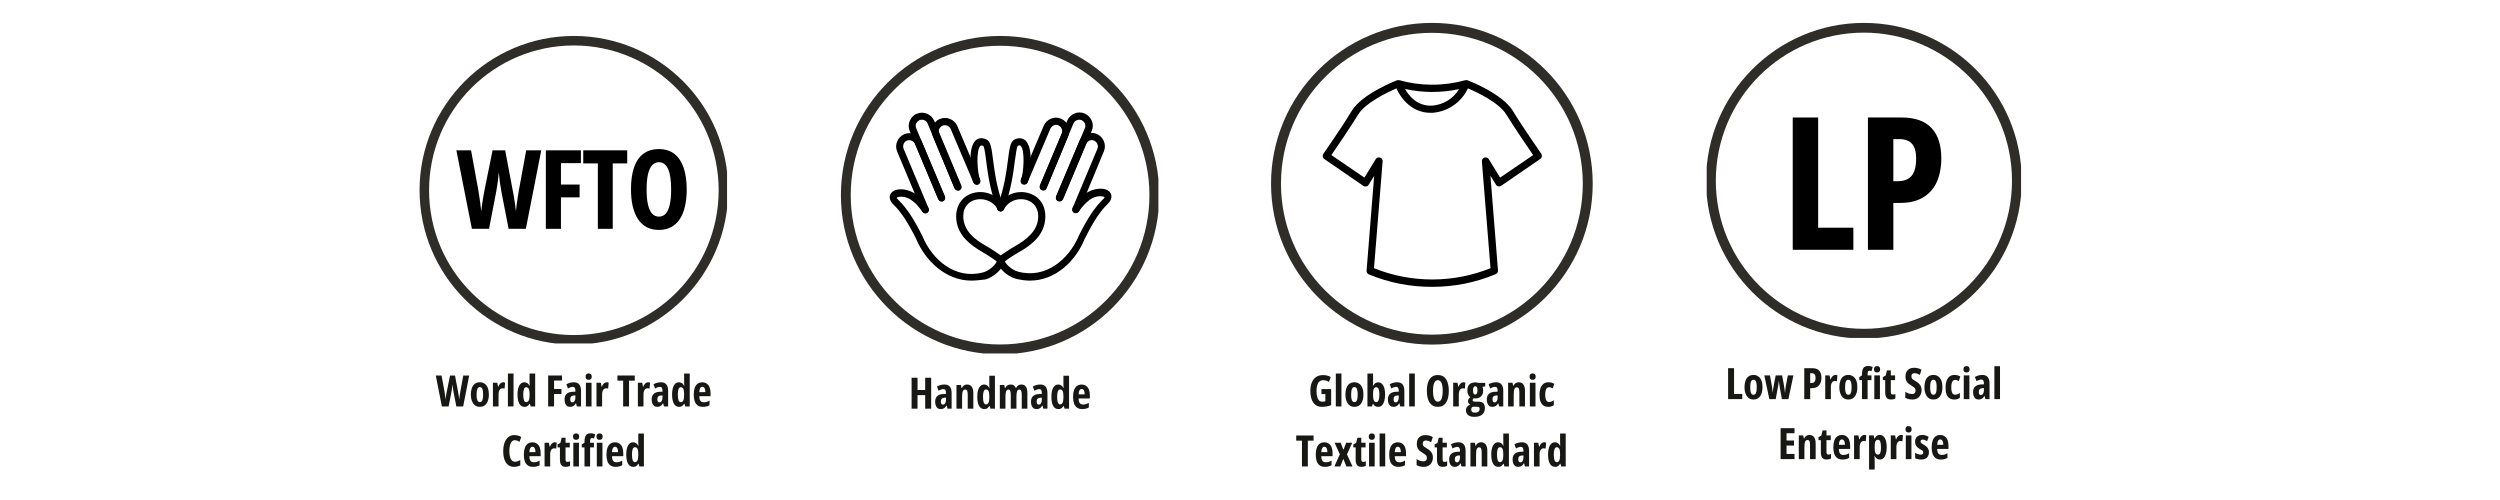 <svg version="1.0" preserveAspectRatio="xMidYMid meet" height="200" viewBox="0 0 750 150" zoomAndPan="magnify" width="1000" xmlns:xlink="http://www.w3.org/1999/xlink" xmlns="http://www.w3.org/2000/svg"><defs><g></g><clipPath id="65d1a65efa"><path clip-rule="nonzero" d="M 252.27 10.785 L 347.52 10.785 L 347.52 106.035 L 252.27 106.035 Z M 252.27 10.785"></path></clipPath><clipPath id="5778a9446e"><path clip-rule="nonzero" d="M 272 33.184 L 289 33.184 L 289 61 L 272 61 Z M 272 33.184"></path></clipPath><clipPath id="8834105d6e"><path clip-rule="nonzero" d="M 266.441 56 L 302 56 L 302 84.184 L 266.441 84.184 Z M 266.441 56"></path></clipPath><clipPath id="7e7c5e65a0"><path clip-rule="nonzero" d="M 311 33.184 L 328 33.184 L 328 61 L 311 61 Z M 311 33.184"></path></clipPath><clipPath id="25c5ba5d1e"><path clip-rule="nonzero" d="M 299 56 L 333.941 56 L 333.941 84.184 L 299 84.184 Z M 299 56"></path></clipPath><clipPath id="ca171ae625"><path clip-rule="nonzero" d="M 125.867 10.785 L 218.117 10.785 L 218.117 103.035 L 125.867 103.035 Z M 125.867 10.785"></path></clipPath><clipPath id="34dcf25872"><path clip-rule="nonzero" d="M 512.012 6.871 L 606.32 6.871 L 606.32 101.371 L 512.012 101.371 Z M 512.012 6.871"></path></clipPath><clipPath id="298aba052e"><path clip-rule="nonzero" d="M 381.312 6.871 L 478 6.871 L 478 103.621 L 381.312 103.621 Z M 381.312 6.871"></path></clipPath><clipPath id="767e11accf"><path clip-rule="nonzero" d="M 396.676 24 L 462.676 24 L 462.676 86.168 L 396.676 86.168 Z M 396.676 24"></path></clipPath></defs><g clip-path="url(#65d1a65efa)"><path fill-rule="nonzero" fill-opacity="1" d="M 300.023 106.293 C 273.641 106.293 252.27 84.773 252.27 58.539 C 252.27 32.305 273.641 10.785 300.023 10.785 C 326.406 10.785 347.777 32.156 347.777 58.539 C 347.777 84.922 326.258 106.293 300.023 106.293 Z M 300.023 13.73 C 275.262 13.73 255.219 33.777 255.219 58.539 C 255.219 83.301 275.262 103.344 300.023 103.344 C 324.785 103.344 344.828 83.301 344.828 58.539 C 344.828 33.777 324.637 13.73 300.023 13.73 Z M 300.023 13.73" fill="#2f2d27"></path></g><path fill-rule="nonzero" fill-opacity="1" d="M 277.641 63.969 C 277.211 63.969 276.855 63.758 276.641 63.328 L 269.145 45.469 C 268.289 43.469 269.289 41.113 271.289 40.258 C 273.285 39.398 275.641 40.398 276.496 42.398 L 283.492 58.969 C 283.703 59.543 283.492 60.113 282.918 60.398 C 282.348 60.613 281.777 60.398 281.492 59.828 L 274.5 43.184 C 274.07 42.258 273 41.828 272.07 42.184 C 271.145 42.543 270.715 43.684 271.074 44.613 L 278.566 62.469 C 278.781 63.043 278.566 63.613 277.996 63.898 C 277.926 63.898 277.781 63.969 277.641 63.969 Z M 277.641 63.969" fill="#000000"></path><g clip-path="url(#5778a9446e)"><path fill-rule="nonzero" fill-opacity="1" d="M 282.492 60.398 C 282.062 60.398 281.707 60.184 281.492 59.758 L 272.93 39.328 C 272.5 38.328 272.5 37.258 272.93 36.258 C 273.355 35.258 274.07 34.469 275.07 34.113 C 277.066 33.258 279.422 34.258 280.277 36.258 L 288.414 55.684 C 288.629 56.258 288.414 56.828 287.844 57.113 C 287.273 57.328 286.703 57.113 286.418 56.543 L 278.281 37.043 C 277.926 36.113 276.781 35.684 275.855 36.043 C 275.426 36.258 275.07 36.613 274.855 37.043 C 274.641 37.469 274.641 37.969 274.855 38.469 L 283.418 58.898 C 283.633 59.469 283.418 60.043 282.848 60.328 C 282.777 60.398 282.633 60.398 282.492 60.398 Z M 282.492 60.398" fill="#000000"></path></g><path fill-rule="nonzero" fill-opacity="1" d="M 287.344 57.113 C 286.918 57.113 286.559 56.898 286.344 56.469 L 279.852 40.898 C 279.422 39.898 279.422 38.828 279.852 37.828 C 280.277 36.828 280.992 36.043 281.992 35.684 C 283.988 34.828 286.344 35.828 287.203 37.828 L 294.051 53.969 C 294.266 54.543 294.051 55.113 293.48 55.398 C 292.91 55.613 292.34 55.398 292.055 54.828 L 285.203 38.684 C 284.773 37.758 283.703 37.328 282.777 37.684 C 282.348 37.898 281.992 38.258 281.777 38.684 C 281.562 39.113 281.562 39.613 281.777 40.113 L 288.273 55.684 C 288.484 56.258 288.273 56.828 287.703 57.113 C 287.629 57.113 287.488 57.113 287.344 57.113 Z M 287.344 57.113" fill="#000000"></path><g clip-path="url(#8834105d6e)"><path fill-rule="nonzero" fill-opacity="1" d="M 291.414 84.184 C 283.703 84.184 277.566 78.184 274.855 71.684 C 272.359 66.684 270.289 63.543 268.074 61.398 C 266.578 59.969 266.719 58.613 267.434 57.828 C 268.859 56.184 272.57 56.543 275.07 58.469 C 276.281 59.469 277.496 60.758 278.496 62.328 C 278.852 62.828 278.711 63.469 278.211 63.828 C 277.711 64.184 277.066 64.043 276.711 63.543 C 275.57 61.828 274.5 60.828 273.715 60.258 C 272.285 59.113 270.645 58.898 269.719 59.043 C 269.219 59.113 269.074 59.258 269.004 59.328 C 269.004 59.328 269.074 59.543 269.504 59.969 C 271.93 62.328 274.141 65.613 276.781 70.969 C 279.637 77.828 286.559 84.043 295.051 81.684 C 296.836 81.184 299.047 79.184 299.121 78.043 C 299.121 77.469 299.621 76.969 300.262 77.043 C 300.832 77.043 301.332 77.543 301.262 78.184 C 301.188 80.469 298.191 83.113 295.695 83.828 C 294.195 83.969 292.77 84.184 291.414 84.184 Z M 291.414 84.184" fill="#000000"></path></g><path fill-rule="nonzero" fill-opacity="1" d="M 300.191 63.398 C 299.762 63.398 299.332 63.113 299.191 62.758 C 296.98 57.184 296.336 51.969 295.836 48.184 C 295.621 46.328 295.336 44.258 294.98 43.758 C 294.41 43.543 294.266 43.684 294.125 43.758 C 292.695 45.113 293.27 52.113 293.98 53.758 C 294.195 54.328 293.98 54.898 293.41 55.184 C 292.84 55.398 292.27 55.184 291.984 54.613 C 291.555 53.613 291.199 51.043 291.125 48.758 C 291.055 45.469 291.555 43.258 292.625 42.184 C 293.125 41.684 294.195 41.043 295.906 41.828 C 297.191 42.398 297.477 44.398 297.906 47.898 C 298.406 51.613 299.047 56.684 301.117 61.969 C 301.332 62.543 301.047 63.113 300.547 63.328 C 300.477 63.398 300.332 63.398 300.191 63.398 Z M 300.191 63.398" fill="#000000"></path><path fill-rule="nonzero" fill-opacity="1" d="M 322.742 63.969 C 322.598 63.969 322.457 63.969 322.312 63.898 C 321.742 63.684 321.527 63.043 321.742 62.469 L 329.234 44.613 C 329.594 43.684 329.164 42.613 328.238 42.184 C 327.809 41.969 327.309 41.969 326.809 42.184 C 326.383 42.398 326.023 42.758 325.809 43.184 L 318.816 59.758 C 318.602 60.328 317.961 60.543 317.391 60.328 C 316.816 60.113 316.605 59.469 316.816 58.898 L 323.812 42.328 C 324.238 41.328 324.953 40.613 325.953 40.184 C 326.953 39.758 328.023 39.758 329.023 40.184 C 331.02 41.043 332.02 43.398 331.164 45.398 L 323.742 63.328 C 323.598 63.684 323.168 63.969 322.742 63.969 Z M 322.742 63.969" fill="#000000"></path><g clip-path="url(#7e7c5e65a0)"><path fill-rule="nonzero" fill-opacity="1" d="M 317.887 60.398 C 317.746 60.398 317.602 60.398 317.461 60.328 C 316.891 60.113 316.676 59.469 316.891 58.898 L 325.453 38.469 C 325.668 38.043 325.668 37.543 325.453 37.043 C 325.238 36.543 324.883 36.258 324.453 36.043 C 323.527 35.684 322.457 36.113 322.027 37.043 L 313.965 56.469 C 313.75 57.043 313.105 57.258 312.535 57.043 C 311.965 56.828 311.75 56.184 311.965 55.613 L 320.172 36.184 C 321.027 34.184 323.383 33.184 325.383 34.043 C 326.383 34.469 327.094 35.258 327.523 36.184 C 327.949 37.113 327.949 38.258 327.523 39.258 L 318.961 59.684 C 318.746 60.184 318.316 60.398 317.887 60.398 Z M 317.887 60.398" fill="#000000"></path></g><path fill-rule="nonzero" fill-opacity="1" d="M 313.035 57.113 C 312.895 57.113 312.75 57.113 312.609 57.043 C 312.035 56.828 311.824 56.184 312.035 55.613 L 318.531 40.043 C 318.887 39.113 318.461 38.043 317.531 37.613 C 317.105 37.398 316.605 37.398 316.105 37.613 C 315.676 37.828 315.32 38.184 315.105 38.613 L 308.254 54.758 C 308.039 55.328 307.398 55.543 306.828 55.328 C 306.258 55.113 306.043 54.469 306.258 53.898 L 313.105 37.758 C 313.535 36.758 314.25 36.043 315.25 35.613 C 316.246 35.184 317.316 35.184 318.316 35.613 C 320.316 36.469 321.312 38.828 320.457 40.828 L 313.965 56.398 C 313.82 56.898 313.395 57.113 313.035 57.113 Z M 313.035 57.113" fill="#000000"></path><g clip-path="url(#25c5ba5d1e)"><path fill-rule="nonzero" fill-opacity="1" d="M 308.969 84.184 C 307.613 84.184 306.184 83.969 304.688 83.613 C 302.188 82.898 299.191 80.328 299.121 77.969 C 299.121 77.398 299.547 76.898 300.117 76.828 C 300.691 76.828 301.188 77.258 301.262 77.828 C 301.332 78.969 303.473 80.969 305.328 81.469 C 313.82 83.828 320.742 77.613 323.598 70.828 C 326.238 65.469 328.449 62.184 330.879 59.828 C 331.375 59.398 331.375 59.113 331.375 59.113 C 331.375 59.113 331.164 58.969 330.664 58.898 C 329.734 58.758 328.094 58.969 326.668 60.113 C 325.953 60.684 324.812 61.758 323.668 63.398 C 323.312 63.898 322.672 64.043 322.172 63.684 C 321.672 63.328 321.527 62.684 321.887 62.184 C 322.883 60.684 324.098 59.328 325.312 58.328 C 327.809 56.328 331.59 56.043 332.945 57.613 C 333.59 58.398 333.805 59.758 332.305 61.184 C 330.02 63.398 328.023 66.469 325.453 71.543 C 322.812 78.184 316.746 84.184 308.969 84.184 Z M 308.969 84.184" fill="#000000"></path></g><path fill-rule="nonzero" fill-opacity="1" d="M 300.191 63.398 C 300.047 63.398 299.906 63.398 299.762 63.328 C 299.191 63.113 298.977 62.469 299.191 61.969 C 301.262 56.684 301.902 51.613 302.402 47.898 C 302.832 44.398 303.117 42.469 304.402 41.828 C 306.113 41.043 307.184 41.758 307.684 42.184 C 308.754 43.258 309.324 45.469 309.184 48.758 C 309.109 51.043 308.754 53.613 308.324 54.613 C 308.113 55.184 307.469 55.398 306.898 55.184 C 306.328 54.969 306.113 54.328 306.328 53.758 C 307.043 52.113 307.613 45.113 306.184 43.758 C 306.113 43.684 305.898 43.469 305.328 43.758 C 304.973 44.258 304.758 46.328 304.473 48.184 C 303.973 51.969 303.332 57.184 301.117 62.758 C 301.047 63.184 300.617 63.398 300.191 63.398 Z M 300.191 63.398" fill="#000000"></path><path fill-rule="nonzero" fill-opacity="1" d="M 300.191 78.969 C 299.832 78.969 299.547 78.828 299.262 78.613 C 299.262 78.613 297.266 77.043 294.836 75.684 C 291.125 73.543 286.844 70.398 286.844 64.898 C 286.844 62.828 287.559 61.043 288.844 59.684 C 290.199 58.328 292.125 57.613 294.125 57.613 C 295.48 57.613 296.836 57.969 297.977 58.613 C 299.691 59.543 300.617 60.898 301.188 61.828 C 301.477 62.328 301.262 62.969 300.762 63.258 C 300.262 63.543 299.621 63.328 299.332 62.828 C 298.977 62.113 298.191 61.113 296.98 60.469 C 296.121 60.043 295.195 59.758 294.125 59.758 C 292.625 59.758 291.27 60.258 290.34 61.258 C 289.414 62.184 288.984 63.398 288.984 64.898 C 288.984 69.328 292.695 72.043 295.906 73.828 C 298.121 75.113 299.977 76.469 300.477 76.828 C 300.977 76.898 301.332 77.328 301.332 77.898 C 301.262 78.469 300.762 78.969 300.191 78.969 Z M 300.191 78.969" fill="#000000"></path><path fill-rule="nonzero" fill-opacity="1" d="M 300.191 78.969 C 299.621 78.969 299.121 78.469 299.121 77.898 C 299.121 77.398 299.477 76.969 299.977 76.828 C 300.477 76.398 302.332 75.113 304.543 73.828 C 307.754 71.969 311.465 69.328 311.465 64.898 C 311.465 63.398 310.965 62.113 310.109 61.258 C 309.184 60.328 307.824 59.758 306.328 59.758 C 305.328 59.758 304.328 59.969 303.473 60.469 C 302.258 61.113 301.547 62.113 301.117 62.828 C 300.832 63.328 300.191 63.543 299.691 63.258 C 299.191 62.969 298.977 62.328 299.262 61.828 C 299.762 60.828 300.762 59.543 302.473 58.613 C 303.617 57.969 304.973 57.613 306.328 57.613 C 308.398 57.613 310.324 58.398 311.609 59.684 C 312.895 60.969 313.605 62.828 313.605 64.898 C 313.605 70.469 309.324 73.613 305.613 75.684 C 303.188 77.043 301.262 78.543 301.188 78.613 C 300.832 78.828 300.547 78.969 300.191 78.969 Z M 299.832 76.969 Z M 299.832 76.969" fill="#000000"></path><g fill-opacity="1" fill="#171814"><g transform="translate(272.649, 122.602)"><g><path d="M 6.703 0 L 4.906 0 L 4.906 -4.062 L 2.609 -4.062 L 2.609 0 L 0.828 0 L 0.828 -9.281 L 2.609 -9.281 L 2.609 -5.609 L 4.906 -5.609 L 4.906 -9.281 L 6.703 -9.281 Z M 6.703 0"></path></g></g></g><g fill-opacity="1" fill="#171814"><g transform="translate(280.175, 122.602)"><g><path d="M 3.203 -7.25 C 3.891 -7.25 4.41 -7.035 4.766 -6.609 C 5.129 -6.18 5.312 -5.547 5.312 -4.703 L 5.312 0 L 4.078 0 L 3.812 -0.953 L 3.766 -0.953 C 3.629 -0.711 3.477 -0.508 3.312 -0.344 C 3.145 -0.188 2.957 -0.07 2.75 0 C 2.539 0.082 2.301 0.125 2.031 0.125 C 1.633 0.125 1.312 0.02 1.062 -0.188 C 0.82 -0.406 0.645 -0.68 0.531 -1.016 C 0.426 -1.359 0.375 -1.719 0.375 -2.094 C 0.375 -2.832 0.578 -3.391 0.984 -3.766 C 1.398 -4.148 1.988 -4.359 2.75 -4.391 L 3.625 -4.438 L 3.625 -4.719 C 3.625 -5.102 3.562 -5.391 3.438 -5.578 C 3.32 -5.773 3.125 -5.875 2.844 -5.875 C 2.645 -5.875 2.426 -5.832 2.188 -5.75 C 1.945 -5.676 1.68 -5.555 1.391 -5.391 L 0.922 -6.641 C 1.242 -6.836 1.598 -6.988 1.984 -7.094 C 2.367 -7.195 2.773 -7.25 3.203 -7.25 Z M 3.625 -3.297 L 3.156 -3.281 C 2.789 -3.258 2.52 -3.156 2.344 -2.969 C 2.164 -2.789 2.078 -2.523 2.078 -2.172 C 2.078 -1.848 2.129 -1.609 2.234 -1.453 C 2.348 -1.297 2.508 -1.219 2.719 -1.219 C 2.977 -1.219 3.191 -1.348 3.359 -1.609 C 3.535 -1.867 3.625 -2.219 3.625 -2.656 Z M 3.625 -3.297"></path></g></g></g><g fill-opacity="1" fill="#171814"><g transform="translate(286.204, 122.602)"><g><path d="M 3.922 -7.25 C 4.523 -7.25 4.988 -7.031 5.312 -6.594 C 5.633 -6.156 5.797 -5.523 5.797 -4.703 L 5.797 0 L 4.109 0 L 4.109 -4.219 C 4.109 -4.719 4.055 -5.094 3.953 -5.344 C 3.848 -5.602 3.656 -5.734 3.375 -5.734 C 3.02 -5.734 2.77 -5.555 2.625 -5.203 C 2.488 -4.859 2.422 -4.266 2.422 -3.422 L 2.422 0 L 0.734 0 L 0.734 -7.109 L 2.062 -7.109 L 2.25 -6.203 L 2.359 -6.203 C 2.461 -6.422 2.586 -6.609 2.734 -6.766 C 2.891 -6.922 3.066 -7.039 3.266 -7.125 C 3.461 -7.207 3.68 -7.25 3.922 -7.25 Z M 3.922 -7.25"></path></g></g></g><g fill-opacity="1" fill="#171814"><g transform="translate(292.714, 122.602)"><g><path d="M 2.578 0.125 C 1.891 0.125 1.363 -0.195 1 -0.844 C 0.645 -1.5 0.469 -2.406 0.469 -3.562 C 0.469 -4.719 0.645 -5.617 1 -6.266 C 1.363 -6.922 1.867 -7.25 2.516 -7.25 C 2.734 -7.25 2.938 -7.207 3.125 -7.125 C 3.32 -7.051 3.5 -6.938 3.656 -6.781 C 3.812 -6.625 3.945 -6.43 4.062 -6.203 L 4.125 -6.203 C 4.113 -6.473 4.102 -6.707 4.094 -6.906 C 4.082 -7.102 4.078 -7.27 4.078 -7.406 L 4.078 -9.875 L 5.766 -9.875 L 5.766 0 L 4.422 0 L 4.188 -0.781 L 4.078 -0.781 C 3.941 -0.57 3.801 -0.398 3.656 -0.266 C 3.508 -0.129 3.348 -0.031 3.172 0.031 C 3.004 0.094 2.805 0.125 2.578 0.125 Z M 3.078 -1.281 C 3.422 -1.281 3.672 -1.445 3.828 -1.781 C 3.992 -2.113 4.078 -2.633 4.078 -3.344 L 4.078 -3.75 C 4.078 -4.445 4 -4.957 3.844 -5.281 C 3.688 -5.602 3.43 -5.766 3.078 -5.766 C 2.773 -5.766 2.551 -5.578 2.406 -5.203 C 2.258 -4.836 2.188 -4.297 2.188 -3.578 C 2.188 -2.805 2.258 -2.227 2.406 -1.844 C 2.562 -1.469 2.785 -1.281 3.078 -1.281 Z M 3.078 -1.281"></path></g></g></g><g fill-opacity="1" fill="#171814"><g transform="translate(299.213, 122.602)"><g><path d="M 7.203 -7.25 C 7.805 -7.25 8.254 -7.035 8.547 -6.609 C 8.848 -6.191 9 -5.547 9 -4.672 L 9 0 L 7.312 0 L 7.312 -4.188 C 7.312 -4.719 7.254 -5.109 7.141 -5.359 C 7.023 -5.609 6.848 -5.734 6.609 -5.734 C 6.273 -5.734 6.039 -5.555 5.906 -5.203 C 5.781 -4.848 5.719 -4.312 5.719 -3.594 L 5.719 0 L 4.016 0 L 4.016 -4.203 C 4.016 -4.555 3.988 -4.844 3.938 -5.062 C 3.895 -5.289 3.82 -5.457 3.719 -5.562 C 3.625 -5.676 3.5 -5.734 3.344 -5.734 C 3.102 -5.734 2.914 -5.645 2.781 -5.469 C 2.645 -5.289 2.551 -5.031 2.5 -4.688 C 2.445 -4.344 2.422 -3.91 2.422 -3.391 L 2.422 0 L 0.734 0 L 0.734 -7.109 L 2.062 -7.109 L 2.25 -6.203 L 2.359 -6.203 C 2.453 -6.422 2.578 -6.609 2.734 -6.766 C 2.891 -6.922 3.07 -7.039 3.281 -7.125 C 3.5 -7.207 3.738 -7.25 4 -7.25 C 4.414 -7.25 4.742 -7.148 4.984 -6.953 C 5.223 -6.766 5.395 -6.523 5.5 -6.234 L 5.625 -6.234 C 5.781 -6.555 5.984 -6.805 6.234 -6.984 C 6.492 -7.16 6.816 -7.25 7.203 -7.25 Z M 7.203 -7.25"></path></g></g></g><g fill-opacity="1" fill="#171814"><g transform="translate(308.922, 122.602)"><g><path d="M 3.203 -7.25 C 3.891 -7.25 4.41 -7.035 4.766 -6.609 C 5.129 -6.18 5.312 -5.547 5.312 -4.703 L 5.312 0 L 4.078 0 L 3.812 -0.953 L 3.766 -0.953 C 3.629 -0.711 3.477 -0.508 3.312 -0.344 C 3.145 -0.188 2.957 -0.07 2.75 0 C 2.539 0.082 2.301 0.125 2.031 0.125 C 1.633 0.125 1.312 0.02 1.062 -0.188 C 0.82 -0.406 0.645 -0.68 0.531 -1.016 C 0.426 -1.359 0.375 -1.719 0.375 -2.094 C 0.375 -2.832 0.578 -3.391 0.984 -3.766 C 1.398 -4.148 1.988 -4.359 2.75 -4.391 L 3.625 -4.438 L 3.625 -4.719 C 3.625 -5.102 3.562 -5.391 3.438 -5.578 C 3.32 -5.773 3.125 -5.875 2.844 -5.875 C 2.645 -5.875 2.426 -5.832 2.188 -5.75 C 1.945 -5.676 1.68 -5.555 1.391 -5.391 L 0.922 -6.641 C 1.242 -6.836 1.598 -6.988 1.984 -7.094 C 2.367 -7.195 2.773 -7.25 3.203 -7.25 Z M 3.625 -3.297 L 3.156 -3.281 C 2.789 -3.258 2.52 -3.156 2.344 -2.969 C 2.164 -2.789 2.078 -2.523 2.078 -2.172 C 2.078 -1.848 2.129 -1.609 2.234 -1.453 C 2.348 -1.297 2.508 -1.219 2.719 -1.219 C 2.977 -1.219 3.191 -1.348 3.359 -1.609 C 3.535 -1.867 3.625 -2.219 3.625 -2.656 Z M 3.625 -3.297"></path></g></g></g><g fill-opacity="1" fill="#171814"><g transform="translate(314.95, 122.602)"><g><path d="M 2.578 0.125 C 1.891 0.125 1.363 -0.195 1 -0.844 C 0.645 -1.5 0.469 -2.406 0.469 -3.562 C 0.469 -4.719 0.645 -5.617 1 -6.266 C 1.363 -6.922 1.867 -7.25 2.516 -7.25 C 2.734 -7.25 2.938 -7.207 3.125 -7.125 C 3.32 -7.051 3.5 -6.938 3.656 -6.781 C 3.812 -6.625 3.945 -6.43 4.062 -6.203 L 4.125 -6.203 C 4.113 -6.473 4.102 -6.707 4.094 -6.906 C 4.082 -7.102 4.078 -7.27 4.078 -7.406 L 4.078 -9.875 L 5.766 -9.875 L 5.766 0 L 4.422 0 L 4.188 -0.781 L 4.078 -0.781 C 3.941 -0.57 3.801 -0.398 3.656 -0.266 C 3.508 -0.129 3.348 -0.031 3.172 0.031 C 3.004 0.094 2.805 0.125 2.578 0.125 Z M 3.078 -1.281 C 3.422 -1.281 3.672 -1.445 3.828 -1.781 C 3.992 -2.113 4.078 -2.633 4.078 -3.344 L 4.078 -3.75 C 4.078 -4.445 4 -4.957 3.844 -5.281 C 3.688 -5.602 3.43 -5.766 3.078 -5.766 C 2.773 -5.766 2.551 -5.578 2.406 -5.203 C 2.258 -4.836 2.188 -4.297 2.188 -3.578 C 2.188 -2.805 2.258 -2.227 2.406 -1.844 C 2.562 -1.469 2.785 -1.281 3.078 -1.281 Z M 3.078 -1.281"></path></g></g></g><g fill-opacity="1" fill="#171814"><g transform="translate(321.448, 122.602)"><g><path d="M 3.047 -7.234 C 3.578 -7.234 4.023 -7.098 4.391 -6.828 C 4.766 -6.566 5.047 -6.195 5.234 -5.719 C 5.422 -5.238 5.516 -4.672 5.516 -4.016 L 5.516 -3.062 L 2.141 -3.062 C 2.141 -2.445 2.25 -1.988 2.469 -1.688 C 2.695 -1.395 3.035 -1.25 3.484 -1.25 C 3.785 -1.25 4.066 -1.285 4.328 -1.359 C 4.598 -1.441 4.891 -1.578 5.203 -1.766 L 5.203 -0.359 C 4.922 -0.191 4.617 -0.07 4.297 0 C 3.973 0.082 3.625 0.125 3.25 0.125 C 2.594 0.125 2.062 -0.02 1.656 -0.312 C 1.25 -0.602 0.945 -1.02 0.75 -1.562 C 0.562 -2.113 0.469 -2.766 0.469 -3.516 C 0.469 -4.305 0.562 -4.977 0.75 -5.531 C 0.945 -6.082 1.234 -6.504 1.609 -6.797 C 1.992 -7.086 2.473 -7.234 3.047 -7.234 Z M 3.078 -5.906 C 2.797 -5.906 2.57 -5.773 2.406 -5.516 C 2.25 -5.266 2.16 -4.859 2.141 -4.297 L 3.953 -4.297 C 3.953 -4.629 3.914 -4.914 3.844 -5.156 C 3.781 -5.395 3.68 -5.578 3.547 -5.703 C 3.422 -5.836 3.266 -5.906 3.078 -5.906 Z M 3.078 -5.906"></path></g></g></g><g fill-opacity="1" fill="#171814"><g transform="translate(130.716, 121.931)"><g><path d="M 10.047 -9.281 L 8.234 0 L 6.188 0 L 5.328 -4.422 C 5.305 -4.566 5.281 -4.727 5.25 -4.906 C 5.227 -5.082 5.203 -5.266 5.172 -5.453 C 5.141 -5.641 5.113 -5.836 5.094 -6.047 C 5.07 -6.254 5.051 -6.469 5.031 -6.688 C 5.02 -6.52 5 -6.344 4.969 -6.156 C 4.945 -5.969 4.926 -5.773 4.906 -5.578 C 4.883 -5.379 4.859 -5.18 4.828 -4.984 C 4.797 -4.797 4.766 -4.613 4.734 -4.438 L 3.875 0 L 1.844 0 L 0.016 -9.281 L 1.75 -9.281 L 2.609 -4.594 C 2.641 -4.406 2.672 -4.203 2.703 -3.984 C 2.734 -3.773 2.766 -3.555 2.797 -3.328 C 2.828 -3.109 2.852 -2.891 2.875 -2.672 C 2.906 -2.453 2.93 -2.25 2.953 -2.062 C 2.973 -2.281 3 -2.504 3.031 -2.734 C 3.062 -2.961 3.094 -3.188 3.125 -3.406 C 3.164 -3.625 3.203 -3.832 3.234 -4.031 C 3.273 -4.227 3.312 -4.406 3.344 -4.562 L 4.297 -9.281 L 5.781 -9.281 L 6.672 -4.578 C 6.703 -4.41 6.734 -4.223 6.766 -4.016 C 6.805 -3.816 6.844 -3.609 6.875 -3.391 C 6.914 -3.172 6.945 -2.945 6.969 -2.719 C 7 -2.5 7.031 -2.281 7.062 -2.062 C 7.082 -2.32 7.109 -2.594 7.141 -2.875 C 7.18 -3.164 7.223 -3.457 7.266 -3.75 C 7.316 -4.051 7.363 -4.332 7.406 -4.594 L 8.266 -9.281 Z M 10.047 -9.281"></path></g></g></g><g fill-opacity="1" fill="#171814"><g transform="translate(140.787, 121.931)"><g><path d="M 5.875 -3.578 C 5.875 -3.078 5.82 -2.602 5.719 -2.156 C 5.625 -1.719 5.469 -1.328 5.25 -0.984 C 5.039 -0.641 4.766 -0.367 4.422 -0.172 C 4.078 0.023 3.656 0.125 3.156 0.125 C 2.695 0.125 2.297 0.031 1.953 -0.156 C 1.617 -0.352 1.344 -0.625 1.125 -0.969 C 0.906 -1.312 0.738 -1.703 0.625 -2.141 C 0.52 -2.586 0.469 -3.066 0.469 -3.578 C 0.469 -4.285 0.562 -4.914 0.75 -5.469 C 0.938 -6.02 1.227 -6.453 1.625 -6.766 C 2.031 -7.086 2.551 -7.25 3.188 -7.25 C 3.727 -7.25 4.203 -7.102 4.609 -6.812 C 5.016 -6.531 5.328 -6.117 5.547 -5.578 C 5.766 -5.035 5.875 -4.367 5.875 -3.578 Z M 2.188 -3.547 C 2.188 -3.055 2.219 -2.645 2.281 -2.312 C 2.352 -1.977 2.461 -1.723 2.609 -1.547 C 2.754 -1.379 2.941 -1.297 3.172 -1.297 C 3.398 -1.297 3.586 -1.379 3.734 -1.547 C 3.879 -1.711 3.984 -1.961 4.047 -2.297 C 4.109 -2.641 4.141 -3.066 4.141 -3.578 C 4.141 -4.078 4.109 -4.488 4.047 -4.812 C 3.984 -5.145 3.879 -5.395 3.734 -5.562 C 3.586 -5.727 3.398 -5.812 3.172 -5.812 C 2.828 -5.812 2.578 -5.625 2.422 -5.25 C 2.266 -4.883 2.188 -4.316 2.188 -3.547 Z M 2.188 -3.547"></path></g></g></g><g fill-opacity="1" fill="#171814"><g transform="translate(147.127, 121.931)"><g><path d="M 3.828 -7.25 C 3.922 -7.25 4.008 -7.238 4.094 -7.219 C 4.188 -7.207 4.289 -7.18 4.406 -7.141 L 4.25 -5.344 C 4.164 -5.375 4.07 -5.395 3.969 -5.406 C 3.875 -5.426 3.77 -5.438 3.656 -5.438 C 3.457 -5.438 3.281 -5.395 3.125 -5.312 C 2.977 -5.227 2.852 -5.102 2.75 -4.938 C 2.645 -4.781 2.566 -4.586 2.516 -4.359 C 2.461 -4.141 2.438 -3.895 2.438 -3.625 L 2.438 0 L 0.75 0 L 0.75 -7.109 L 2.047 -7.109 L 2.281 -5.938 L 2.375 -5.938 C 2.457 -6.164 2.566 -6.379 2.703 -6.578 C 2.848 -6.773 3.016 -6.938 3.203 -7.062 C 3.391 -7.188 3.598 -7.25 3.828 -7.25 Z M 3.828 -7.25"></path></g></g></g><g fill-opacity="1" fill="#171814"><g transform="translate(151.638, 121.931)"><g><path d="M 2.422 0 L 0.734 0 L 0.734 -9.875 L 2.422 -9.875 Z M 2.422 0"></path></g></g></g><g fill-opacity="1" fill="#171814"><g transform="translate(154.786, 121.931)"><g><path d="M 2.578 0.125 C 1.891 0.125 1.363 -0.195 1 -0.844 C 0.645 -1.5 0.469 -2.406 0.469 -3.562 C 0.469 -4.719 0.645 -5.617 1 -6.266 C 1.363 -6.922 1.867 -7.25 2.516 -7.25 C 2.734 -7.25 2.938 -7.207 3.125 -7.125 C 3.32 -7.051 3.5 -6.938 3.656 -6.781 C 3.812 -6.625 3.945 -6.43 4.062 -6.203 L 4.125 -6.203 C 4.113 -6.473 4.102 -6.707 4.094 -6.906 C 4.082 -7.102 4.078 -7.27 4.078 -7.406 L 4.078 -9.875 L 5.766 -9.875 L 5.766 0 L 4.422 0 L 4.188 -0.781 L 4.078 -0.781 C 3.941 -0.57 3.801 -0.398 3.656 -0.266 C 3.508 -0.129 3.348 -0.031 3.172 0.031 C 3.004 0.094 2.805 0.125 2.578 0.125 Z M 3.078 -1.281 C 3.422 -1.281 3.672 -1.445 3.828 -1.781 C 3.992 -2.113 4.078 -2.633 4.078 -3.344 L 4.078 -3.75 C 4.078 -4.445 4 -4.957 3.844 -5.281 C 3.688 -5.602 3.43 -5.766 3.078 -5.766 C 2.773 -5.766 2.551 -5.578 2.406 -5.203 C 2.258 -4.836 2.188 -4.297 2.188 -3.578 C 2.188 -2.805 2.258 -2.227 2.406 -1.844 C 2.562 -1.469 2.785 -1.281 3.078 -1.281 Z M 3.078 -1.281"></path></g></g></g><g fill-opacity="1" fill="#171814"><g transform="translate(161.284, 121.931)"><g></g></g></g><g fill-opacity="1" fill="#171814"><g transform="translate(163.613, 121.931)"><g><path d="M 2.609 0 L 0.828 0 L 0.828 -9.281 L 4.984 -9.281 L 4.984 -7.766 L 2.609 -7.766 L 2.609 -5.234 L 4.828 -5.234 L 4.828 -3.719 L 2.609 -3.719 Z M 2.609 0"></path></g></g></g><g fill-opacity="1" fill="#171814"><g transform="translate(168.994, 121.931)"><g><path d="M 3.203 -7.25 C 3.891 -7.25 4.41 -7.035 4.766 -6.609 C 5.129 -6.18 5.312 -5.547 5.312 -4.703 L 5.312 0 L 4.078 0 L 3.812 -0.953 L 3.766 -0.953 C 3.629 -0.711 3.477 -0.508 3.312 -0.344 C 3.145 -0.188 2.957 -0.07 2.75 0 C 2.539 0.082 2.301 0.125 2.031 0.125 C 1.633 0.125 1.312 0.02 1.062 -0.188 C 0.82 -0.406 0.645 -0.68 0.531 -1.016 C 0.426 -1.359 0.375 -1.719 0.375 -2.094 C 0.375 -2.832 0.578 -3.391 0.984 -3.766 C 1.398 -4.148 1.988 -4.359 2.75 -4.391 L 3.625 -4.438 L 3.625 -4.719 C 3.625 -5.102 3.562 -5.391 3.438 -5.578 C 3.32 -5.773 3.125 -5.875 2.844 -5.875 C 2.645 -5.875 2.426 -5.832 2.188 -5.75 C 1.945 -5.676 1.68 -5.555 1.391 -5.391 L 0.922 -6.641 C 1.242 -6.836 1.598 -6.988 1.984 -7.094 C 2.367 -7.195 2.773 -7.25 3.203 -7.25 Z M 3.625 -3.297 L 3.156 -3.281 C 2.789 -3.258 2.52 -3.156 2.344 -2.969 C 2.164 -2.789 2.078 -2.523 2.078 -2.172 C 2.078 -1.848 2.129 -1.609 2.234 -1.453 C 2.348 -1.297 2.508 -1.219 2.719 -1.219 C 2.977 -1.219 3.191 -1.348 3.359 -1.609 C 3.535 -1.867 3.625 -2.219 3.625 -2.656 Z M 3.625 -3.297"></path></g></g></g><g fill-opacity="1" fill="#171814"><g transform="translate(175.022, 121.931)"><g><path d="M 2.438 -7.109 L 2.438 0 L 0.75 0 L 0.75 -7.109 Z M 1.594 -9.906 C 1.906 -9.906 2.133 -9.82 2.281 -9.656 C 2.426 -9.488 2.5 -9.25 2.5 -8.938 C 2.5 -8.625 2.422 -8.383 2.266 -8.219 C 2.117 -8.062 1.895 -7.984 1.594 -7.984 C 1.289 -7.984 1.055 -8.062 0.891 -8.219 C 0.734 -8.383 0.656 -8.625 0.656 -8.938 C 0.656 -9.258 0.727 -9.5 0.875 -9.656 C 1.031 -9.82 1.27 -9.906 1.594 -9.906 Z M 1.594 -9.906"></path></g></g></g><g fill-opacity="1" fill="#171814"><g transform="translate(178.195, 121.931)"><g><path d="M 3.828 -7.25 C 3.922 -7.25 4.008 -7.238 4.094 -7.219 C 4.188 -7.207 4.289 -7.18 4.406 -7.141 L 4.25 -5.344 C 4.164 -5.375 4.07 -5.395 3.969 -5.406 C 3.875 -5.426 3.77 -5.438 3.656 -5.438 C 3.457 -5.438 3.281 -5.395 3.125 -5.312 C 2.977 -5.227 2.852 -5.102 2.75 -4.938 C 2.645 -4.781 2.566 -4.586 2.516 -4.359 C 2.461 -4.141 2.438 -3.895 2.438 -3.625 L 2.438 0 L 0.75 0 L 0.75 -7.109 L 2.047 -7.109 L 2.281 -5.938 L 2.375 -5.938 C 2.457 -6.164 2.566 -6.379 2.703 -6.578 C 2.848 -6.773 3.016 -6.938 3.203 -7.062 C 3.391 -7.188 3.598 -7.25 3.828 -7.25 Z M 3.828 -7.25"></path></g></g></g><g fill-opacity="1" fill="#171814"><g transform="translate(182.707, 121.931)"><g></g></g></g><g fill-opacity="1" fill="#171814"><g transform="translate(185.036, 121.931)"><g><path d="M 3.672 0 L 1.906 0 L 1.906 -7.734 L 0.188 -7.734 L 0.188 -9.281 L 5.391 -9.281 L 5.391 -7.734 L 3.672 -7.734 Z M 3.672 0"></path></g></g></g><g fill-opacity="1" fill="#171814"><g transform="translate(190.614, 121.931)"><g><path d="M 3.828 -7.25 C 3.922 -7.25 4.008 -7.238 4.094 -7.219 C 4.188 -7.207 4.289 -7.18 4.406 -7.141 L 4.25 -5.344 C 4.164 -5.375 4.07 -5.395 3.969 -5.406 C 3.875 -5.426 3.77 -5.438 3.656 -5.438 C 3.457 -5.438 3.281 -5.395 3.125 -5.312 C 2.977 -5.227 2.852 -5.102 2.75 -4.938 C 2.645 -4.781 2.566 -4.586 2.516 -4.359 C 2.461 -4.141 2.438 -3.895 2.438 -3.625 L 2.438 0 L 0.75 0 L 0.75 -7.109 L 2.047 -7.109 L 2.281 -5.938 L 2.375 -5.938 C 2.457 -6.164 2.566 -6.379 2.703 -6.578 C 2.848 -6.773 3.016 -6.938 3.203 -7.062 C 3.391 -7.188 3.598 -7.25 3.828 -7.25 Z M 3.828 -7.25"></path></g></g></g><g fill-opacity="1" fill="#171814"><g transform="translate(195.126, 121.931)"><g><path d="M 3.203 -7.25 C 3.891 -7.25 4.41 -7.035 4.766 -6.609 C 5.129 -6.18 5.312 -5.547 5.312 -4.703 L 5.312 0 L 4.078 0 L 3.812 -0.953 L 3.766 -0.953 C 3.629 -0.711 3.477 -0.508 3.312 -0.344 C 3.145 -0.188 2.957 -0.07 2.75 0 C 2.539 0.082 2.301 0.125 2.031 0.125 C 1.633 0.125 1.312 0.02 1.062 -0.188 C 0.82 -0.406 0.645 -0.68 0.531 -1.016 C 0.426 -1.359 0.375 -1.719 0.375 -2.094 C 0.375 -2.832 0.578 -3.391 0.984 -3.766 C 1.398 -4.148 1.988 -4.359 2.75 -4.391 L 3.625 -4.438 L 3.625 -4.719 C 3.625 -5.102 3.562 -5.391 3.438 -5.578 C 3.32 -5.773 3.125 -5.875 2.844 -5.875 C 2.645 -5.875 2.426 -5.832 2.188 -5.75 C 1.945 -5.676 1.68 -5.555 1.391 -5.391 L 0.922 -6.641 C 1.242 -6.836 1.598 -6.988 1.984 -7.094 C 2.367 -7.195 2.773 -7.25 3.203 -7.25 Z M 3.625 -3.297 L 3.156 -3.281 C 2.789 -3.258 2.52 -3.156 2.344 -2.969 C 2.164 -2.789 2.078 -2.523 2.078 -2.172 C 2.078 -1.848 2.129 -1.609 2.234 -1.453 C 2.348 -1.297 2.508 -1.219 2.719 -1.219 C 2.977 -1.219 3.191 -1.348 3.359 -1.609 C 3.535 -1.867 3.625 -2.219 3.625 -2.656 Z M 3.625 -3.297"></path></g></g></g><g fill-opacity="1" fill="#171814"><g transform="translate(201.154, 121.931)"><g><path d="M 2.578 0.125 C 1.891 0.125 1.363 -0.195 1 -0.844 C 0.645 -1.5 0.469 -2.406 0.469 -3.562 C 0.469 -4.719 0.645 -5.617 1 -6.266 C 1.363 -6.922 1.867 -7.25 2.516 -7.25 C 2.734 -7.25 2.938 -7.207 3.125 -7.125 C 3.32 -7.051 3.5 -6.938 3.656 -6.781 C 3.812 -6.625 3.945 -6.43 4.062 -6.203 L 4.125 -6.203 C 4.113 -6.473 4.102 -6.707 4.094 -6.906 C 4.082 -7.102 4.078 -7.27 4.078 -7.406 L 4.078 -9.875 L 5.766 -9.875 L 5.766 0 L 4.422 0 L 4.188 -0.781 L 4.078 -0.781 C 3.941 -0.57 3.801 -0.398 3.656 -0.266 C 3.508 -0.129 3.348 -0.031 3.172 0.031 C 3.004 0.094 2.805 0.125 2.578 0.125 Z M 3.078 -1.281 C 3.422 -1.281 3.672 -1.445 3.828 -1.781 C 3.992 -2.113 4.078 -2.633 4.078 -3.344 L 4.078 -3.75 C 4.078 -4.445 4 -4.957 3.844 -5.281 C 3.688 -5.602 3.43 -5.766 3.078 -5.766 C 2.773 -5.766 2.551 -5.578 2.406 -5.203 C 2.258 -4.836 2.188 -4.297 2.188 -3.578 C 2.188 -2.805 2.258 -2.227 2.406 -1.844 C 2.562 -1.469 2.785 -1.281 3.078 -1.281 Z M 3.078 -1.281"></path></g></g></g><g fill-opacity="1" fill="#171814"><g transform="translate(207.652, 121.931)"><g><path d="M 3.047 -7.234 C 3.578 -7.234 4.023 -7.098 4.391 -6.828 C 4.766 -6.566 5.047 -6.195 5.234 -5.719 C 5.422 -5.238 5.516 -4.672 5.516 -4.016 L 5.516 -3.062 L 2.141 -3.062 C 2.141 -2.445 2.25 -1.988 2.469 -1.688 C 2.695 -1.395 3.035 -1.25 3.484 -1.25 C 3.785 -1.25 4.066 -1.285 4.328 -1.359 C 4.598 -1.441 4.891 -1.578 5.203 -1.766 L 5.203 -0.359 C 4.922 -0.191 4.617 -0.07 4.297 0 C 3.973 0.082 3.625 0.125 3.25 0.125 C 2.594 0.125 2.062 -0.02 1.656 -0.312 C 1.25 -0.602 0.945 -1.02 0.75 -1.562 C 0.562 -2.113 0.469 -2.766 0.469 -3.516 C 0.469 -4.305 0.562 -4.977 0.75 -5.531 C 0.945 -6.082 1.234 -6.504 1.609 -6.797 C 1.992 -7.086 2.473 -7.234 3.047 -7.234 Z M 3.078 -5.906 C 2.797 -5.906 2.57 -5.773 2.406 -5.516 C 2.25 -5.266 2.16 -4.859 2.141 -4.297 L 3.953 -4.297 C 3.953 -4.629 3.914 -4.914 3.844 -5.156 C 3.781 -5.395 3.68 -5.578 3.547 -5.703 C 3.422 -5.836 3.266 -5.906 3.078 -5.906 Z M 3.078 -5.906"></path></g></g></g><g fill-opacity="1" fill="#171814"><g transform="translate(150.404, 139.931)"><g><path d="M 4.016 -7.875 C 3.742 -7.875 3.504 -7.789 3.297 -7.625 C 3.098 -7.469 2.93 -7.242 2.797 -6.953 C 2.672 -6.66 2.57 -6.312 2.5 -5.906 C 2.438 -5.508 2.406 -5.078 2.406 -4.609 C 2.406 -3.922 2.469 -3.336 2.594 -2.859 C 2.727 -2.391 2.922 -2.031 3.172 -1.781 C 3.43 -1.539 3.742 -1.422 4.109 -1.422 C 4.391 -1.422 4.66 -1.469 4.922 -1.562 C 5.18 -1.656 5.438 -1.77 5.688 -1.906 L 5.688 -0.328 C 5.426 -0.18 5.141 -0.07 4.828 0 C 4.523 0.082 4.195 0.125 3.844 0.125 C 3.145 0.125 2.551 -0.055 2.062 -0.422 C 1.57 -0.797 1.195 -1.336 0.938 -2.047 C 0.688 -2.754 0.562 -3.613 0.562 -4.625 C 0.562 -5.32 0.633 -5.961 0.781 -6.547 C 0.926 -7.129 1.141 -7.633 1.422 -8.062 C 1.703 -8.488 2.047 -8.816 2.453 -9.047 C 2.867 -9.285 3.348 -9.406 3.891 -9.406 C 4.254 -9.406 4.609 -9.359 4.953 -9.266 C 5.305 -9.18 5.645 -9.039 5.969 -8.844 L 5.453 -7.375 C 5.223 -7.531 4.992 -7.648 4.766 -7.734 C 4.535 -7.828 4.285 -7.875 4.016 -7.875 Z M 4.016 -7.875"></path></g></g></g><g fill-opacity="1" fill="#171814"><g transform="translate(156.68, 139.931)"><g><path d="M 3.047 -7.234 C 3.578 -7.234 4.023 -7.098 4.391 -6.828 C 4.766 -6.566 5.047 -6.195 5.234 -5.719 C 5.422 -5.238 5.516 -4.672 5.516 -4.016 L 5.516 -3.062 L 2.141 -3.062 C 2.141 -2.445 2.25 -1.988 2.469 -1.688 C 2.695 -1.395 3.035 -1.25 3.484 -1.25 C 3.785 -1.25 4.066 -1.285 4.328 -1.359 C 4.598 -1.441 4.891 -1.578 5.203 -1.766 L 5.203 -0.359 C 4.922 -0.191 4.617 -0.07 4.297 0 C 3.973 0.082 3.625 0.125 3.25 0.125 C 2.594 0.125 2.062 -0.02 1.656 -0.312 C 1.25 -0.602 0.945 -1.02 0.75 -1.562 C 0.562 -2.113 0.469 -2.766 0.469 -3.516 C 0.469 -4.305 0.562 -4.977 0.75 -5.531 C 0.945 -6.082 1.234 -6.504 1.609 -6.797 C 1.992 -7.086 2.473 -7.234 3.047 -7.234 Z M 3.078 -5.906 C 2.797 -5.906 2.57 -5.773 2.406 -5.516 C 2.25 -5.266 2.16 -4.859 2.141 -4.297 L 3.953 -4.297 C 3.953 -4.629 3.914 -4.914 3.844 -5.156 C 3.781 -5.395 3.68 -5.578 3.547 -5.703 C 3.422 -5.836 3.266 -5.906 3.078 -5.906 Z M 3.078 -5.906"></path></g></g></g><g fill-opacity="1" fill="#171814"><g transform="translate(162.619, 139.931)"><g><path d="M 3.828 -7.25 C 3.922 -7.25 4.008 -7.238 4.094 -7.219 C 4.188 -7.207 4.289 -7.18 4.406 -7.141 L 4.25 -5.344 C 4.164 -5.375 4.07 -5.395 3.969 -5.406 C 3.875 -5.426 3.77 -5.438 3.656 -5.438 C 3.457 -5.438 3.281 -5.395 3.125 -5.312 C 2.977 -5.227 2.852 -5.102 2.75 -4.938 C 2.645 -4.781 2.566 -4.586 2.516 -4.359 C 2.461 -4.141 2.438 -3.895 2.438 -3.625 L 2.438 0 L 0.75 0 L 0.75 -7.109 L 2.047 -7.109 L 2.281 -5.938 L 2.375 -5.938 C 2.457 -6.164 2.566 -6.379 2.703 -6.578 C 2.848 -6.773 3.016 -6.938 3.203 -7.062 C 3.391 -7.188 3.598 -7.25 3.828 -7.25 Z M 3.828 -7.25"></path></g></g></g><g fill-opacity="1" fill="#171814"><g transform="translate(167.131, 139.931)"><g><path d="M 3.109 -1.359 C 3.223 -1.359 3.348 -1.375 3.484 -1.406 C 3.617 -1.438 3.754 -1.484 3.891 -1.547 L 3.891 -0.203 C 3.711 -0.086 3.508 -0.004 3.281 0.047 C 3.062 0.098 2.828 0.125 2.578 0.125 C 2.172 0.125 1.836 0.047 1.578 -0.109 C 1.328 -0.273 1.141 -0.523 1.016 -0.859 C 0.898 -1.191 0.844 -1.613 0.844 -2.125 L 0.844 -5.703 L 0.141 -5.703 L 0.141 -6.609 L 0.984 -7.062 L 1.375 -8.609 L 2.531 -8.609 L 2.531 -7.109 L 3.812 -7.109 L 3.812 -5.703 L 2.531 -5.703 L 2.531 -2.188 C 2.531 -1.906 2.57 -1.695 2.656 -1.562 C 2.75 -1.426 2.898 -1.359 3.109 -1.359 Z M 3.109 -1.359"></path></g></g></g><g fill-opacity="1" fill="#171814"><g transform="translate(171.25, 139.931)"><g><path d="M 2.438 -7.109 L 2.438 0 L 0.75 0 L 0.75 -7.109 Z M 1.594 -9.906 C 1.906 -9.906 2.133 -9.82 2.281 -9.656 C 2.426 -9.488 2.5 -9.25 2.5 -8.938 C 2.5 -8.625 2.422 -8.383 2.266 -8.219 C 2.117 -8.062 1.895 -7.984 1.594 -7.984 C 1.289 -7.984 1.055 -8.062 0.891 -8.219 C 0.734 -8.383 0.656 -8.625 0.656 -8.938 C 0.656 -9.258 0.727 -9.5 0.875 -9.656 C 1.031 -9.82 1.27 -9.906 1.594 -9.906 Z M 1.594 -9.906"></path></g></g></g><g fill-opacity="1" fill="#171814"><g transform="translate(174.423, 139.931)"><g><path d="M 3.766 -5.703 L 2.609 -5.703 L 2.609 0 L 0.922 0 L 0.922 -5.703 L 0.109 -5.703 L 0.109 -6.609 L 0.922 -7.109 L 0.922 -7.328 C 0.922 -7.93 0.977 -8.426 1.094 -8.812 C 1.219 -9.195 1.414 -9.484 1.688 -9.672 C 1.969 -9.859 2.328 -9.953 2.766 -9.953 C 3.016 -9.953 3.238 -9.926 3.438 -9.875 C 3.645 -9.832 3.879 -9.758 4.141 -9.656 L 3.781 -8.391 C 3.664 -8.422 3.551 -8.445 3.438 -8.469 C 3.332 -8.5 3.227 -8.516 3.125 -8.516 C 2.938 -8.516 2.801 -8.43 2.719 -8.266 C 2.645 -8.109 2.609 -7.836 2.609 -7.453 L 2.609 -7.109 L 3.766 -7.109 Z M 3.766 -5.703"></path></g></g></g><g fill-opacity="1" fill="#171814"><g transform="translate(178.293, 139.931)"><g><path d="M 2.438 -7.109 L 2.438 0 L 0.75 0 L 0.75 -7.109 Z M 1.594 -9.906 C 1.906 -9.906 2.133 -9.82 2.281 -9.656 C 2.426 -9.488 2.5 -9.25 2.5 -8.938 C 2.5 -8.625 2.422 -8.383 2.266 -8.219 C 2.117 -8.062 1.895 -7.984 1.594 -7.984 C 1.289 -7.984 1.055 -8.062 0.891 -8.219 C 0.734 -8.383 0.656 -8.625 0.656 -8.938 C 0.656 -9.258 0.727 -9.5 0.875 -9.656 C 1.031 -9.82 1.27 -9.906 1.594 -9.906 Z M 1.594 -9.906"></path></g></g></g><g fill-opacity="1" fill="#171814"><g transform="translate(181.466, 139.931)"><g><path d="M 3.047 -7.234 C 3.578 -7.234 4.023 -7.098 4.391 -6.828 C 4.766 -6.566 5.047 -6.195 5.234 -5.719 C 5.422 -5.238 5.516 -4.672 5.516 -4.016 L 5.516 -3.062 L 2.141 -3.062 C 2.141 -2.445 2.25 -1.988 2.469 -1.688 C 2.695 -1.395 3.035 -1.25 3.484 -1.25 C 3.785 -1.25 4.066 -1.285 4.328 -1.359 C 4.598 -1.441 4.891 -1.578 5.203 -1.766 L 5.203 -0.359 C 4.922 -0.191 4.617 -0.07 4.297 0 C 3.973 0.082 3.625 0.125 3.25 0.125 C 2.594 0.125 2.062 -0.02 1.656 -0.312 C 1.25 -0.602 0.945 -1.02 0.75 -1.562 C 0.562 -2.113 0.469 -2.766 0.469 -3.516 C 0.469 -4.305 0.562 -4.977 0.75 -5.531 C 0.945 -6.082 1.234 -6.504 1.609 -6.797 C 1.992 -7.086 2.473 -7.234 3.047 -7.234 Z M 3.078 -5.906 C 2.797 -5.906 2.57 -5.773 2.406 -5.516 C 2.25 -5.266 2.16 -4.859 2.141 -4.297 L 3.953 -4.297 C 3.953 -4.629 3.914 -4.914 3.844 -5.156 C 3.781 -5.395 3.68 -5.578 3.547 -5.703 C 3.422 -5.836 3.266 -5.906 3.078 -5.906 Z M 3.078 -5.906"></path></g></g></g><g fill-opacity="1" fill="#171814"><g transform="translate(187.406, 139.931)"><g><path d="M 2.578 0.125 C 1.891 0.125 1.363 -0.195 1 -0.844 C 0.645 -1.5 0.469 -2.406 0.469 -3.562 C 0.469 -4.719 0.645 -5.617 1 -6.266 C 1.363 -6.922 1.867 -7.25 2.516 -7.25 C 2.734 -7.25 2.938 -7.207 3.125 -7.125 C 3.32 -7.051 3.5 -6.938 3.656 -6.781 C 3.812 -6.625 3.945 -6.43 4.062 -6.203 L 4.125 -6.203 C 4.113 -6.473 4.102 -6.707 4.094 -6.906 C 4.082 -7.102 4.078 -7.27 4.078 -7.406 L 4.078 -9.875 L 5.766 -9.875 L 5.766 0 L 4.422 0 L 4.188 -0.781 L 4.078 -0.781 C 3.941 -0.57 3.801 -0.398 3.656 -0.266 C 3.508 -0.129 3.348 -0.031 3.172 0.031 C 3.004 0.094 2.805 0.125 2.578 0.125 Z M 3.078 -1.281 C 3.422 -1.281 3.672 -1.445 3.828 -1.781 C 3.992 -2.113 4.078 -2.633 4.078 -3.344 L 4.078 -3.75 C 4.078 -4.445 4 -4.957 3.844 -5.281 C 3.688 -5.602 3.43 -5.766 3.078 -5.766 C 2.773 -5.766 2.551 -5.578 2.406 -5.203 C 2.258 -4.836 2.188 -4.297 2.188 -3.578 C 2.188 -2.805 2.258 -2.227 2.406 -1.844 C 2.562 -1.469 2.785 -1.281 3.078 -1.281 Z M 3.078 -1.281"></path></g></g></g><g clip-path="url(#ca171ae625)"><path fill-rule="nonzero" fill-opacity="1" d="M 172.16 103.375 C 146.586 103.375 125.867 82.512 125.867 57.078 C 125.867 31.645 146.586 10.785 172.16 10.785 C 197.738 10.785 218.457 31.504 218.457 57.078 C 218.457 82.656 197.594 103.375 172.16 103.375 Z M 172.16 13.641 C 148.156 13.641 128.723 33.074 128.723 57.078 C 128.723 81.086 148.156 100.516 172.16 100.516 C 196.168 100.516 215.598 81.086 215.598 57.078 C 215.598 33.074 196.023 13.641 172.16 13.641 Z M 172.16 13.641" fill="#2f2d27"></path></g><g fill-opacity="1" fill="#000000"><g transform="translate(136.879, 68.646)"><g><path d="M 25.5 -23.547 L 20.875 0 L 15.703 0 L 13.531 -11.203 C 13.469 -11.598 13.398 -12.016 13.328 -12.453 C 13.254 -12.891 13.18 -13.348 13.109 -13.828 C 13.047 -14.316 12.988 -14.82 12.938 -15.344 C 12.883 -15.863 12.828 -16.398 12.766 -16.953 C 12.723 -16.535 12.676 -16.086 12.625 -15.609 C 12.57 -15.129 12.516 -14.641 12.453 -14.141 C 12.391 -13.648 12.316 -13.156 12.234 -12.656 C 12.16 -12.164 12.082 -11.691 12 -11.234 L 9.828 0 L 4.688 0 L 0.031 -23.547 L 4.438 -23.547 L 6.609 -11.641 C 6.691 -11.172 6.77 -10.664 6.844 -10.125 C 6.926 -9.582 7.008 -9.023 7.094 -8.453 C 7.176 -7.891 7.25 -7.332 7.312 -6.781 C 7.383 -6.227 7.441 -5.719 7.484 -5.25 C 7.547 -5.801 7.617 -6.363 7.703 -6.938 C 7.785 -7.52 7.867 -8.086 7.953 -8.641 C 8.047 -9.203 8.133 -9.734 8.219 -10.234 C 8.312 -10.734 8.395 -11.18 8.469 -11.578 L 10.891 -23.547 L 14.672 -23.547 L 16.922 -11.609 C 17.016 -11.18 17.102 -10.711 17.188 -10.203 C 17.281 -9.691 17.367 -9.156 17.453 -8.594 C 17.547 -8.039 17.629 -7.484 17.703 -6.922 C 17.773 -6.359 17.844 -5.801 17.906 -5.25 C 17.957 -5.895 18.031 -6.582 18.125 -7.312 C 18.227 -8.039 18.336 -8.773 18.453 -9.516 C 18.566 -10.266 18.68 -10.973 18.797 -11.641 L 20.984 -23.547 Z M 25.5 -23.547"></path></g></g></g><g fill-opacity="1" fill="#000000"><g transform="translate(161.644, 68.646)"><g><path d="M 6.641 0 L 2.109 0 L 2.109 -23.547 L 12.625 -23.547 L 12.625 -19.703 L 6.641 -19.703 L 6.641 -13.281 L 12.234 -13.281 L 12.234 -9.438 L 6.641 -9.438 Z M 6.641 0"></path></g></g></g><g fill-opacity="1" fill="#000000"><g transform="translate(174.509, 68.646)"><g><path d="M 9.312 0 L 4.844 0 L 4.844 -19.625 L 0.469 -19.625 L 0.469 -23.547 L 13.656 -23.547 L 13.656 -19.625 L 9.312 -19.625 Z M 9.312 0"></path></g></g></g><g fill-opacity="1" fill="#000000"><g transform="translate(187.872, 68.646)"><g><path d="M 18.141 -11.812 C 18.141 -9.938 17.969 -8.25 17.625 -6.75 C 17.281 -5.258 16.766 -3.988 16.078 -2.938 C 15.391 -1.883 14.52 -1.078 13.469 -0.516 C 12.426 0.047 11.203 0.328 9.797 0.328 C 8.379 0.328 7.145 0.047 6.094 -0.516 C 5.039 -1.086 4.172 -1.906 3.484 -2.969 C 2.797 -4.031 2.281 -5.305 1.938 -6.797 C 1.594 -8.285 1.422 -9.969 1.422 -11.844 C 1.422 -14.477 1.734 -16.691 2.359 -18.484 C 2.992 -20.273 3.93 -21.629 5.172 -22.547 C 6.422 -23.461 7.961 -23.922 9.797 -23.922 C 11.691 -23.922 13.254 -23.43 14.484 -22.453 C 15.711 -21.473 16.629 -20.078 17.234 -18.266 C 17.836 -16.461 18.141 -14.312 18.141 -11.812 Z M 6.109 -11.812 C 6.109 -10 6.242 -8.488 6.516 -7.281 C 6.797 -6.07 7.207 -5.164 7.75 -4.562 C 8.301 -3.957 8.984 -3.656 9.797 -3.656 C 10.609 -3.656 11.285 -3.945 11.828 -4.531 C 12.367 -5.125 12.773 -6.02 13.047 -7.219 C 13.328 -8.426 13.469 -9.957 13.469 -11.812 C 13.469 -14.562 13.16 -16.609 12.547 -17.953 C 11.93 -19.305 11.016 -19.984 9.797 -19.984 C 8.984 -19.984 8.301 -19.676 7.75 -19.062 C 7.207 -18.457 6.797 -17.547 6.516 -16.328 C 6.242 -15.117 6.109 -13.613 6.109 -11.812 Z M 6.109 -11.812"></path></g></g></g><g clip-path="url(#34dcf25872)"><path fill-rule="nonzero" fill-opacity="1" d="M 559.168 101.57 C 533.012 101.57 511.82 80.23 511.82 54.219 C 511.82 28.207 533.012 6.871 559.168 6.871 C 585.328 6.871 606.52 28.059 606.52 54.219 C 606.52 80.379 585.184 101.57 559.168 101.57 Z M 559.168 9.793 C 534.617 9.793 514.742 29.668 514.742 54.219 C 514.742 78.77 534.617 98.645 559.168 98.645 C 583.719 98.645 603.598 78.77 603.598 54.219 C 603.598 29.668 583.574 9.793 559.168 9.793 Z M 559.168 9.793" fill="#2f2d27"></path></g><g fill-opacity="1" fill="#000000"><g transform="translate(534.258, 74.937)"><g><path d="M 3.562 0 L 3.562 -39.688 L 11.188 -39.688 L 11.188 -6.625 L 21.75 -6.625 L 21.75 0 Z M 3.562 0"></path></g></g></g><g fill-opacity="1" fill="#000000"><g transform="translate(556.814, 74.937)"><g><path d="M 13.625 -39.688 C 17.664 -39.688 20.664 -38.641 22.625 -36.547 C 24.594 -34.461 25.578 -31.422 25.578 -27.422 C 25.578 -25.41 25.328 -23.582 24.828 -21.938 C 24.328 -20.301 23.566 -18.895 22.547 -17.719 C 21.535 -16.551 20.258 -15.648 18.719 -15.016 C 17.188 -14.379 15.375 -14.062 13.281 -14.062 L 11.188 -14.062 L 11.188 0 L 3.562 0 L 3.562 -39.688 Z M 13.062 -33.203 L 11.188 -33.203 L 11.188 -20.578 L 12.516 -20.578 C 13.723 -20.578 14.734 -20.801 15.547 -21.25 C 16.367 -21.707 16.988 -22.43 17.406 -23.422 C 17.82 -24.422 18.031 -25.734 18.031 -27.359 C 18.031 -29.391 17.613 -30.867 16.781 -31.797 C 15.957 -32.734 14.719 -33.203 13.062 -33.203 Z M 13.062 -33.203"></path></g></g></g><g fill-opacity="1" fill="#171814"><g transform="translate(517.605, 119.733)"><g><path d="M 0.828 0 L 0.828 -9.281 L 2.609 -9.281 L 2.609 -1.547 L 5.078 -1.547 L 5.078 0 Z M 0.828 0"></path></g></g></g><g fill-opacity="1" fill="#171814"><g transform="translate(522.879, 119.733)"><g><path d="M 5.875 -3.578 C 5.875 -3.078 5.82 -2.602 5.719 -2.156 C 5.625 -1.719 5.469 -1.328 5.25 -0.984 C 5.039 -0.641 4.766 -0.367 4.422 -0.172 C 4.078 0.023 3.656 0.125 3.156 0.125 C 2.695 0.125 2.297 0.031 1.953 -0.156 C 1.617 -0.352 1.344 -0.625 1.125 -0.969 C 0.906 -1.312 0.738 -1.703 0.625 -2.141 C 0.52 -2.586 0.469 -3.066 0.469 -3.578 C 0.469 -4.285 0.562 -4.914 0.75 -5.469 C 0.938 -6.02 1.227 -6.453 1.625 -6.766 C 2.031 -7.086 2.551 -7.25 3.188 -7.25 C 3.727 -7.25 4.203 -7.102 4.609 -6.812 C 5.016 -6.531 5.328 -6.117 5.547 -5.578 C 5.766 -5.035 5.875 -4.367 5.875 -3.578 Z M 2.188 -3.547 C 2.188 -3.055 2.219 -2.645 2.281 -2.312 C 2.352 -1.977 2.461 -1.723 2.609 -1.547 C 2.754 -1.379 2.941 -1.297 3.172 -1.297 C 3.398 -1.297 3.586 -1.379 3.734 -1.547 C 3.879 -1.711 3.984 -1.961 4.047 -2.297 C 4.109 -2.641 4.141 -3.066 4.141 -3.578 C 4.141 -4.078 4.109 -4.488 4.047 -4.812 C 3.984 -5.145 3.879 -5.395 3.734 -5.562 C 3.586 -5.727 3.398 -5.812 3.172 -5.812 C 2.828 -5.812 2.578 -5.625 2.422 -5.25 C 2.266 -4.883 2.188 -4.316 2.188 -3.547 Z M 2.188 -3.547"></path></g></g></g><g fill-opacity="1" fill="#171814"><g transform="translate(529.218, 119.733)"><g><path d="M 5.344 0 L 4.703 -3.578 C 4.68 -3.723 4.66 -3.875 4.641 -4.031 C 4.617 -4.188 4.594 -4.344 4.562 -4.5 C 4.539 -4.664 4.52 -4.828 4.5 -4.984 C 4.488 -5.141 4.473 -5.289 4.453 -5.438 L 4.422 -5.438 C 4.398 -5.281 4.379 -5.117 4.359 -4.953 C 4.336 -4.785 4.316 -4.625 4.297 -4.469 C 4.273 -4.312 4.254 -4.156 4.234 -4 C 4.211 -3.852 4.188 -3.719 4.156 -3.594 L 3.5 0 L 1.578 0 L 0.078 -7.109 L 1.766 -7.109 L 2.266 -4.375 C 2.316 -4.145 2.359 -3.895 2.391 -3.625 C 2.43 -3.352 2.469 -3.078 2.5 -2.797 C 2.531 -2.523 2.555 -2.254 2.578 -1.984 L 2.609 -1.984 C 2.629 -2.148 2.648 -2.316 2.672 -2.484 C 2.691 -2.66 2.711 -2.844 2.734 -3.031 C 2.766 -3.227 2.797 -3.426 2.828 -3.625 C 2.859 -3.832 2.895 -4.051 2.938 -4.281 L 3.484 -7.109 L 5.422 -7.109 L 5.953 -4.234 C 5.992 -3.984 6.031 -3.727 6.062 -3.469 C 6.102 -3.207 6.141 -2.953 6.172 -2.703 C 6.211 -2.461 6.242 -2.223 6.266 -1.984 L 6.312 -1.984 C 6.32 -2.191 6.336 -2.41 6.359 -2.641 C 6.391 -2.879 6.422 -3.117 6.453 -3.359 C 6.484 -3.609 6.52 -3.852 6.562 -4.094 L 7.141 -7.109 L 8.812 -7.109 L 7.297 0 Z M 5.344 0"></path></g></g></g><g fill-opacity="1" fill="#171814"><g transform="translate(538.121, 119.733)"><g></g></g></g><g fill-opacity="1" fill="#171814"><g transform="translate(540.45, 119.733)"><g><path d="M 3.188 -9.281 C 4.133 -9.281 4.836 -9.035 5.297 -8.547 C 5.754 -8.055 5.984 -7.344 5.984 -6.406 C 5.984 -5.938 5.922 -5.508 5.797 -5.125 C 5.68 -4.75 5.504 -4.422 5.266 -4.141 C 5.035 -3.867 4.738 -3.656 4.375 -3.5 C 4.02 -3.352 3.598 -3.281 3.109 -3.281 L 2.609 -3.281 L 2.609 0 L 0.828 0 L 0.828 -9.281 Z M 3.047 -7.766 L 2.609 -7.766 L 2.609 -4.812 L 2.922 -4.812 C 3.211 -4.812 3.453 -4.863 3.641 -4.969 C 3.828 -5.07 3.969 -5.238 4.062 -5.469 C 4.164 -5.707 4.219 -6.02 4.219 -6.406 C 4.219 -6.875 4.117 -7.219 3.922 -7.438 C 3.734 -7.656 3.441 -7.766 3.047 -7.766 Z M 3.047 -7.766"></path></g></g></g><g fill-opacity="1" fill="#171814"><g transform="translate(546.821, 119.733)"><g><path d="M 3.828 -7.25 C 3.922 -7.25 4.008 -7.238 4.094 -7.219 C 4.188 -7.207 4.289 -7.18 4.406 -7.141 L 4.25 -5.344 C 4.164 -5.375 4.07 -5.395 3.969 -5.406 C 3.875 -5.426 3.77 -5.438 3.656 -5.438 C 3.457 -5.438 3.281 -5.395 3.125 -5.312 C 2.977 -5.227 2.852 -5.102 2.75 -4.938 C 2.645 -4.781 2.566 -4.586 2.516 -4.359 C 2.461 -4.141 2.438 -3.895 2.438 -3.625 L 2.438 0 L 0.75 0 L 0.75 -7.109 L 2.047 -7.109 L 2.281 -5.938 L 2.375 -5.938 C 2.457 -6.164 2.566 -6.379 2.703 -6.578 C 2.848 -6.773 3.016 -6.938 3.203 -7.062 C 3.391 -7.188 3.598 -7.25 3.828 -7.25 Z M 3.828 -7.25"></path></g></g></g><g fill-opacity="1" fill="#171814"><g transform="translate(551.333, 119.733)"><g><path d="M 5.875 -3.578 C 5.875 -3.078 5.82 -2.602 5.719 -2.156 C 5.625 -1.719 5.469 -1.328 5.25 -0.984 C 5.039 -0.641 4.766 -0.367 4.422 -0.172 C 4.078 0.023 3.656 0.125 3.156 0.125 C 2.695 0.125 2.297 0.031 1.953 -0.156 C 1.617 -0.352 1.344 -0.625 1.125 -0.969 C 0.906 -1.312 0.738 -1.703 0.625 -2.141 C 0.52 -2.586 0.469 -3.066 0.469 -3.578 C 0.469 -4.285 0.562 -4.914 0.75 -5.469 C 0.938 -6.02 1.227 -6.453 1.625 -6.766 C 2.031 -7.086 2.551 -7.25 3.188 -7.25 C 3.727 -7.25 4.203 -7.102 4.609 -6.812 C 5.016 -6.531 5.328 -6.117 5.547 -5.578 C 5.766 -5.035 5.875 -4.367 5.875 -3.578 Z M 2.188 -3.547 C 2.188 -3.055 2.219 -2.645 2.281 -2.312 C 2.352 -1.977 2.461 -1.723 2.609 -1.547 C 2.754 -1.379 2.941 -1.297 3.172 -1.297 C 3.398 -1.297 3.586 -1.379 3.734 -1.547 C 3.879 -1.711 3.984 -1.961 4.047 -2.297 C 4.109 -2.641 4.141 -3.066 4.141 -3.578 C 4.141 -4.078 4.109 -4.488 4.047 -4.812 C 3.984 -5.145 3.879 -5.395 3.734 -5.562 C 3.586 -5.727 3.398 -5.812 3.172 -5.812 C 2.828 -5.812 2.578 -5.625 2.422 -5.25 C 2.266 -4.883 2.188 -4.316 2.188 -3.547 Z M 2.188 -3.547"></path></g></g></g><g fill-opacity="1" fill="#171814"><g transform="translate(557.672, 119.733)"><g><path d="M 3.766 -5.703 L 2.609 -5.703 L 2.609 0 L 0.922 0 L 0.922 -5.703 L 0.109 -5.703 L 0.109 -6.609 L 0.922 -7.109 L 0.922 -7.328 C 0.922 -7.93 0.977 -8.426 1.094 -8.812 C 1.219 -9.195 1.414 -9.484 1.688 -9.672 C 1.969 -9.859 2.328 -9.953 2.766 -9.953 C 3.016 -9.953 3.238 -9.926 3.438 -9.875 C 3.645 -9.832 3.879 -9.758 4.141 -9.656 L 3.781 -8.391 C 3.664 -8.422 3.551 -8.445 3.438 -8.469 C 3.332 -8.5 3.227 -8.516 3.125 -8.516 C 2.938 -8.516 2.801 -8.43 2.719 -8.266 C 2.645 -8.109 2.609 -7.836 2.609 -7.453 L 2.609 -7.109 L 3.766 -7.109 Z M 3.766 -5.703"></path></g></g></g><g fill-opacity="1" fill="#171814"><g transform="translate(561.543, 119.733)"><g><path d="M 2.438 -7.109 L 2.438 0 L 0.75 0 L 0.75 -7.109 Z M 1.594 -9.906 C 1.906 -9.906 2.133 -9.82 2.281 -9.656 C 2.426 -9.488 2.5 -9.25 2.5 -8.938 C 2.5 -8.625 2.422 -8.383 2.266 -8.219 C 2.117 -8.062 1.895 -7.984 1.594 -7.984 C 1.289 -7.984 1.055 -8.062 0.891 -8.219 C 0.734 -8.383 0.656 -8.625 0.656 -8.938 C 0.656 -9.258 0.727 -9.5 0.875 -9.656 C 1.031 -9.82 1.27 -9.906 1.594 -9.906 Z M 1.594 -9.906"></path></g></g></g><g fill-opacity="1" fill="#171814"><g transform="translate(564.716, 119.733)"><g><path d="M 3.109 -1.359 C 3.223 -1.359 3.348 -1.375 3.484 -1.406 C 3.617 -1.438 3.754 -1.484 3.891 -1.547 L 3.891 -0.203 C 3.711 -0.086 3.508 -0.004 3.281 0.047 C 3.062 0.098 2.828 0.125 2.578 0.125 C 2.172 0.125 1.836 0.047 1.578 -0.109 C 1.328 -0.273 1.141 -0.523 1.016 -0.859 C 0.898 -1.191 0.844 -1.613 0.844 -2.125 L 0.844 -5.703 L 0.141 -5.703 L 0.141 -6.609 L 0.984 -7.062 L 1.375 -8.609 L 2.531 -8.609 L 2.531 -7.109 L 3.812 -7.109 L 3.812 -5.703 L 2.531 -5.703 L 2.531 -2.188 C 2.531 -1.906 2.57 -1.695 2.656 -1.562 C 2.75 -1.426 2.898 -1.359 3.109 -1.359 Z M 3.109 -1.359"></path></g></g></g><g fill-opacity="1" fill="#171814"><g transform="translate(568.835, 119.733)"><g></g></g></g><g fill-opacity="1" fill="#171814"><g transform="translate(571.163, 119.733)"><g><path d="M 5.312 -2.719 C 5.312 -2.156 5.195 -1.66 4.969 -1.234 C 4.75 -0.805 4.43 -0.473 4.016 -0.234 C 3.609 0.004 3.129 0.125 2.578 0.125 C 2.316 0.125 2.066 0.109 1.828 0.078 C 1.586 0.047 1.348 -0.004 1.109 -0.078 C 0.879 -0.148 0.648 -0.25 0.422 -0.375 L 0.422 -2.203 C 0.754 -1.973 1.102 -1.801 1.469 -1.688 C 1.832 -1.582 2.172 -1.531 2.484 -1.531 C 2.711 -1.531 2.898 -1.57 3.047 -1.656 C 3.203 -1.75 3.316 -1.867 3.391 -2.016 C 3.461 -2.172 3.5 -2.344 3.5 -2.531 C 3.5 -2.738 3.469 -2.914 3.406 -3.062 C 3.344 -3.219 3.219 -3.375 3.031 -3.531 C 2.852 -3.688 2.594 -3.863 2.25 -4.062 C 1.977 -4.227 1.734 -4.395 1.516 -4.562 C 1.297 -4.727 1.109 -4.914 0.953 -5.125 C 0.797 -5.332 0.676 -5.57 0.594 -5.844 C 0.52 -6.113 0.484 -6.43 0.484 -6.797 C 0.473 -7.316 0.57 -7.773 0.781 -8.172 C 1 -8.566 1.305 -8.875 1.703 -9.094 C 2.098 -9.312 2.57 -9.414 3.125 -9.406 C 3.5 -9.406 3.867 -9.352 4.234 -9.25 C 4.598 -9.156 4.945 -9.016 5.281 -8.828 L 4.781 -7.25 C 4.477 -7.438 4.191 -7.57 3.922 -7.656 C 3.66 -7.738 3.414 -7.781 3.188 -7.781 C 2.977 -7.781 2.805 -7.738 2.672 -7.656 C 2.535 -7.582 2.43 -7.477 2.359 -7.344 C 2.297 -7.207 2.266 -7.055 2.266 -6.891 C 2.266 -6.672 2.297 -6.484 2.359 -6.328 C 2.43 -6.172 2.562 -6.02 2.75 -5.875 C 2.938 -5.727 3.207 -5.555 3.562 -5.359 C 3.945 -5.129 4.266 -4.891 4.516 -4.641 C 4.773 -4.391 4.973 -4.109 5.109 -3.797 C 5.242 -3.484 5.312 -3.125 5.312 -2.719 Z M 5.312 -2.719"></path></g></g></g><g fill-opacity="1" fill="#171814"><g transform="translate(576.856, 119.733)"><g><path d="M 5.875 -3.578 C 5.875 -3.078 5.82 -2.602 5.719 -2.156 C 5.625 -1.719 5.469 -1.328 5.25 -0.984 C 5.039 -0.641 4.766 -0.367 4.422 -0.172 C 4.078 0.023 3.656 0.125 3.156 0.125 C 2.695 0.125 2.297 0.031 1.953 -0.156 C 1.617 -0.352 1.344 -0.625 1.125 -0.969 C 0.906 -1.312 0.738 -1.703 0.625 -2.141 C 0.52 -2.586 0.469 -3.066 0.469 -3.578 C 0.469 -4.285 0.562 -4.914 0.75 -5.469 C 0.938 -6.02 1.227 -6.453 1.625 -6.766 C 2.031 -7.086 2.551 -7.25 3.188 -7.25 C 3.727 -7.25 4.203 -7.102 4.609 -6.812 C 5.016 -6.531 5.328 -6.117 5.547 -5.578 C 5.766 -5.035 5.875 -4.367 5.875 -3.578 Z M 2.188 -3.547 C 2.188 -3.055 2.219 -2.645 2.281 -2.312 C 2.352 -1.977 2.461 -1.723 2.609 -1.547 C 2.754 -1.379 2.941 -1.297 3.172 -1.297 C 3.398 -1.297 3.586 -1.379 3.734 -1.547 C 3.879 -1.711 3.984 -1.961 4.047 -2.297 C 4.109 -2.641 4.141 -3.066 4.141 -3.578 C 4.141 -4.078 4.109 -4.488 4.047 -4.812 C 3.984 -5.145 3.879 -5.395 3.734 -5.562 C 3.586 -5.727 3.398 -5.812 3.172 -5.812 C 2.828 -5.812 2.578 -5.625 2.422 -5.25 C 2.266 -4.883 2.188 -4.316 2.188 -3.547 Z M 2.188 -3.547"></path></g></g></g><g fill-opacity="1" fill="#171814"><g transform="translate(583.195, 119.733)"><g><path d="M 3.141 0.125 C 2.547 0.125 2.051 -0.004 1.656 -0.266 C 1.258 -0.535 0.961 -0.938 0.766 -1.469 C 0.566 -2.008 0.469 -2.691 0.469 -3.516 C 0.469 -4.242 0.562 -4.883 0.75 -5.438 C 0.945 -6 1.242 -6.441 1.641 -6.766 C 2.035 -7.086 2.539 -7.25 3.156 -7.25 C 3.508 -7.25 3.828 -7.207 4.109 -7.125 C 4.391 -7.051 4.656 -6.93 4.906 -6.766 L 4.438 -5.422 C 4.238 -5.535 4.047 -5.617 3.859 -5.672 C 3.672 -5.734 3.477 -5.766 3.281 -5.766 C 3.051 -5.766 2.852 -5.676 2.688 -5.5 C 2.52 -5.332 2.395 -5.082 2.312 -4.75 C 2.227 -4.426 2.188 -4.016 2.188 -3.516 C 2.188 -3.035 2.227 -2.629 2.312 -2.297 C 2.395 -1.973 2.52 -1.727 2.688 -1.562 C 2.863 -1.406 3.07 -1.328 3.312 -1.328 C 3.551 -1.328 3.789 -1.367 4.031 -1.453 C 4.281 -1.547 4.523 -1.676 4.766 -1.844 L 4.766 -0.406 C 4.535 -0.219 4.281 -0.082 4 0 C 3.719 0.082 3.43 0.125 3.141 0.125 Z M 3.141 0.125"></path></g></g></g><g fill-opacity="1" fill="#171814"><g transform="translate(588.38, 119.733)"><g><path d="M 2.438 -7.109 L 2.438 0 L 0.75 0 L 0.75 -7.109 Z M 1.594 -9.906 C 1.906 -9.906 2.133 -9.82 2.281 -9.656 C 2.426 -9.488 2.5 -9.25 2.5 -8.938 C 2.5 -8.625 2.422 -8.383 2.266 -8.219 C 2.117 -8.062 1.895 -7.984 1.594 -7.984 C 1.289 -7.984 1.055 -8.062 0.891 -8.219 C 0.734 -8.383 0.656 -8.625 0.656 -8.938 C 0.656 -9.258 0.727 -9.5 0.875 -9.656 C 1.031 -9.82 1.27 -9.906 1.594 -9.906 Z M 1.594 -9.906"></path></g></g></g><g fill-opacity="1" fill="#171814"><g transform="translate(591.552, 119.733)"><g><path d="M 3.203 -7.25 C 3.891 -7.25 4.41 -7.035 4.766 -6.609 C 5.129 -6.18 5.312 -5.547 5.312 -4.703 L 5.312 0 L 4.078 0 L 3.812 -0.953 L 3.766 -0.953 C 3.629 -0.711 3.477 -0.508 3.312 -0.344 C 3.145 -0.188 2.957 -0.07 2.75 0 C 2.539 0.082 2.301 0.125 2.031 0.125 C 1.633 0.125 1.312 0.02 1.062 -0.188 C 0.82 -0.406 0.645 -0.68 0.531 -1.016 C 0.426 -1.359 0.375 -1.719 0.375 -2.094 C 0.375 -2.832 0.578 -3.391 0.984 -3.766 C 1.398 -4.148 1.988 -4.359 2.75 -4.391 L 3.625 -4.438 L 3.625 -4.719 C 3.625 -5.102 3.562 -5.391 3.438 -5.578 C 3.32 -5.773 3.125 -5.875 2.844 -5.875 C 2.645 -5.875 2.426 -5.832 2.188 -5.75 C 1.945 -5.676 1.68 -5.555 1.391 -5.391 L 0.922 -6.641 C 1.242 -6.836 1.598 -6.988 1.984 -7.094 C 2.367 -7.195 2.773 -7.25 3.203 -7.25 Z M 3.625 -3.297 L 3.156 -3.281 C 2.789 -3.258 2.52 -3.156 2.344 -2.969 C 2.164 -2.789 2.078 -2.523 2.078 -2.172 C 2.078 -1.848 2.129 -1.609 2.234 -1.453 C 2.348 -1.297 2.508 -1.219 2.719 -1.219 C 2.977 -1.219 3.191 -1.348 3.359 -1.609 C 3.535 -1.867 3.625 -2.219 3.625 -2.656 Z M 3.625 -3.297"></path></g></g></g><g fill-opacity="1" fill="#171814"><g transform="translate(597.581, 119.733)"><g><path d="M 2.422 0 L 0.734 0 L 0.734 -9.875 L 2.422 -9.875 Z M 2.422 0"></path></g></g></g><g fill-opacity="1" fill="#171814"><g transform="translate(533.355, 137.733)"><g><path d="M 5 0 L 0.828 0 L 0.828 -9.281 L 5 -9.281 L 5 -7.766 L 2.609 -7.766 L 2.609 -5.578 L 4.844 -5.578 L 4.844 -4.062 L 2.609 -4.062 L 2.609 -1.547 L 5 -1.547 Z M 5 0"></path></g></g></g><g fill-opacity="1" fill="#171814"><g transform="translate(538.902, 137.733)"><g><path d="M 3.922 -7.25 C 4.523 -7.25 4.988 -7.031 5.312 -6.594 C 5.633 -6.156 5.797 -5.523 5.797 -4.703 L 5.797 0 L 4.109 0 L 4.109 -4.219 C 4.109 -4.719 4.055 -5.094 3.953 -5.344 C 3.848 -5.602 3.656 -5.734 3.375 -5.734 C 3.02 -5.734 2.77 -5.555 2.625 -5.203 C 2.488 -4.859 2.422 -4.266 2.422 -3.422 L 2.422 0 L 0.734 0 L 0.734 -7.109 L 2.062 -7.109 L 2.25 -6.203 L 2.359 -6.203 C 2.461 -6.422 2.586 -6.609 2.734 -6.766 C 2.891 -6.922 3.066 -7.039 3.266 -7.125 C 3.461 -7.207 3.68 -7.25 3.922 -7.25 Z M 3.922 -7.25"></path></g></g></g><g fill-opacity="1" fill="#171814"><g transform="translate(545.412, 137.733)"><g><path d="M 3.109 -1.359 C 3.223 -1.359 3.348 -1.375 3.484 -1.406 C 3.617 -1.438 3.754 -1.484 3.891 -1.547 L 3.891 -0.203 C 3.711 -0.086 3.508 -0.004 3.281 0.047 C 3.062 0.098 2.828 0.125 2.578 0.125 C 2.172 0.125 1.836 0.047 1.578 -0.109 C 1.328 -0.273 1.141 -0.523 1.016 -0.859 C 0.898 -1.191 0.844 -1.613 0.844 -2.125 L 0.844 -5.703 L 0.141 -5.703 L 0.141 -6.609 L 0.984 -7.062 L 1.375 -8.609 L 2.531 -8.609 L 2.531 -7.109 L 3.812 -7.109 L 3.812 -5.703 L 2.531 -5.703 L 2.531 -2.188 C 2.531 -1.906 2.57 -1.695 2.656 -1.562 C 2.75 -1.426 2.898 -1.359 3.109 -1.359 Z M 3.109 -1.359"></path></g></g></g><g fill-opacity="1" fill="#171814"><g transform="translate(549.531, 137.733)"><g><path d="M 3.047 -7.234 C 3.578 -7.234 4.023 -7.098 4.391 -6.828 C 4.766 -6.566 5.047 -6.195 5.234 -5.719 C 5.422 -5.238 5.516 -4.672 5.516 -4.016 L 5.516 -3.062 L 2.141 -3.062 C 2.141 -2.445 2.25 -1.988 2.469 -1.688 C 2.695 -1.395 3.035 -1.25 3.484 -1.25 C 3.785 -1.25 4.066 -1.285 4.328 -1.359 C 4.598 -1.441 4.891 -1.578 5.203 -1.766 L 5.203 -0.359 C 4.922 -0.191 4.617 -0.07 4.297 0 C 3.973 0.082 3.625 0.125 3.25 0.125 C 2.594 0.125 2.062 -0.02 1.656 -0.312 C 1.25 -0.602 0.945 -1.02 0.75 -1.562 C 0.562 -2.113 0.469 -2.766 0.469 -3.516 C 0.469 -4.305 0.562 -4.977 0.75 -5.531 C 0.945 -6.082 1.234 -6.504 1.609 -6.797 C 1.992 -7.086 2.473 -7.234 3.047 -7.234 Z M 3.078 -5.906 C 2.797 -5.906 2.57 -5.773 2.406 -5.516 C 2.25 -5.266 2.16 -4.859 2.141 -4.297 L 3.953 -4.297 C 3.953 -4.629 3.914 -4.914 3.844 -5.156 C 3.781 -5.395 3.68 -5.578 3.547 -5.703 C 3.422 -5.836 3.266 -5.906 3.078 -5.906 Z M 3.078 -5.906"></path></g></g></g><g fill-opacity="1" fill="#171814"><g transform="translate(555.47, 137.733)"><g><path d="M 3.828 -7.25 C 3.922 -7.25 4.008 -7.238 4.094 -7.219 C 4.188 -7.207 4.289 -7.18 4.406 -7.141 L 4.25 -5.344 C 4.164 -5.375 4.07 -5.395 3.969 -5.406 C 3.875 -5.426 3.77 -5.438 3.656 -5.438 C 3.457 -5.438 3.281 -5.395 3.125 -5.312 C 2.977 -5.227 2.852 -5.102 2.75 -4.938 C 2.645 -4.781 2.566 -4.586 2.516 -4.359 C 2.461 -4.141 2.438 -3.895 2.438 -3.625 L 2.438 0 L 0.75 0 L 0.75 -7.109 L 2.047 -7.109 L 2.281 -5.938 L 2.375 -5.938 C 2.457 -6.164 2.566 -6.379 2.703 -6.578 C 2.848 -6.773 3.016 -6.938 3.203 -7.062 C 3.391 -7.188 3.598 -7.25 3.828 -7.25 Z M 3.828 -7.25"></path></g></g></g><g fill-opacity="1" fill="#171814"><g transform="translate(559.982, 137.733)"><g><path d="M 3.938 -7.25 C 4.602 -7.25 5.117 -6.926 5.484 -6.281 C 5.848 -5.633 6.031 -4.719 6.031 -3.531 C 6.031 -2.77 5.945 -2.113 5.781 -1.562 C 5.625 -1.02 5.391 -0.602 5.078 -0.312 C 4.773 -0.02 4.414 0.125 4 0.125 C 3.781 0.125 3.57 0.082 3.375 0 C 3.188 -0.07 3.008 -0.188 2.844 -0.344 C 2.688 -0.5 2.551 -0.695 2.438 -0.938 L 2.375 -0.938 C 2.395 -0.664 2.406 -0.426 2.406 -0.219 C 2.414 -0.02 2.422 0.141 2.422 0.266 L 2.422 3.125 L 0.734 3.125 L 0.734 -7.109 L 2.094 -7.109 L 2.344 -6.172 L 2.438 -6.172 C 2.57 -6.453 2.711 -6.672 2.859 -6.828 C 3.016 -6.984 3.18 -7.094 3.359 -7.156 C 3.535 -7.219 3.727 -7.25 3.938 -7.25 Z M 3.406 -5.812 C 3.176 -5.812 2.988 -5.738 2.844 -5.594 C 2.695 -5.445 2.586 -5.223 2.516 -4.922 C 2.453 -4.617 2.422 -4.223 2.422 -3.734 L 2.422 -3.375 C 2.422 -2.906 2.453 -2.52 2.516 -2.219 C 2.586 -1.914 2.695 -1.691 2.844 -1.547 C 3 -1.41 3.188 -1.344 3.406 -1.344 C 3.613 -1.344 3.785 -1.422 3.922 -1.578 C 4.055 -1.742 4.156 -1.988 4.219 -2.312 C 4.281 -2.633 4.312 -3.035 4.312 -3.516 C 4.312 -4.285 4.238 -4.859 4.094 -5.234 C 3.945 -5.617 3.719 -5.812 3.406 -5.812 Z M 3.406 -5.812"></path></g></g></g><g fill-opacity="1" fill="#171814"><g transform="translate(566.48, 137.733)"><g><path d="M 3.828 -7.25 C 3.922 -7.25 4.008 -7.238 4.094 -7.219 C 4.188 -7.207 4.289 -7.18 4.406 -7.141 L 4.25 -5.344 C 4.164 -5.375 4.07 -5.395 3.969 -5.406 C 3.875 -5.426 3.77 -5.438 3.656 -5.438 C 3.457 -5.438 3.281 -5.395 3.125 -5.312 C 2.977 -5.227 2.852 -5.102 2.75 -4.938 C 2.645 -4.781 2.566 -4.586 2.516 -4.359 C 2.461 -4.141 2.438 -3.895 2.438 -3.625 L 2.438 0 L 0.75 0 L 0.75 -7.109 L 2.047 -7.109 L 2.281 -5.938 L 2.375 -5.938 C 2.457 -6.164 2.566 -6.379 2.703 -6.578 C 2.848 -6.773 3.016 -6.938 3.203 -7.062 C 3.391 -7.188 3.598 -7.25 3.828 -7.25 Z M 3.828 -7.25"></path></g></g></g><g fill-opacity="1" fill="#171814"><g transform="translate(570.992, 137.733)"><g><path d="M 2.438 -7.109 L 2.438 0 L 0.75 0 L 0.75 -7.109 Z M 1.594 -9.906 C 1.906 -9.906 2.133 -9.82 2.281 -9.656 C 2.426 -9.488 2.5 -9.25 2.5 -8.938 C 2.5 -8.625 2.422 -8.383 2.266 -8.219 C 2.117 -8.062 1.895 -7.984 1.594 -7.984 C 1.289 -7.984 1.055 -8.062 0.891 -8.219 C 0.734 -8.383 0.656 -8.625 0.656 -8.938 C 0.656 -9.258 0.727 -9.5 0.875 -9.656 C 1.031 -9.82 1.27 -9.906 1.594 -9.906 Z M 1.594 -9.906"></path></g></g></g><g fill-opacity="1" fill="#171814"><g transform="translate(574.165, 137.733)"><g><path d="M 4.516 -2.078 C 4.516 -1.598 4.422 -1.191 4.234 -0.859 C 4.055 -0.535 3.797 -0.289 3.453 -0.125 C 3.117 0.039 2.711 0.125 2.234 0.125 C 1.891 0.125 1.562 0.094 1.25 0.031 C 0.938 -0.031 0.645 -0.129 0.375 -0.266 L 0.375 -1.906 C 0.602 -1.75 0.867 -1.613 1.172 -1.5 C 1.473 -1.395 1.773 -1.344 2.078 -1.344 C 2.316 -1.344 2.5 -1.395 2.625 -1.5 C 2.75 -1.613 2.812 -1.773 2.812 -1.984 C 2.812 -2.109 2.785 -2.219 2.734 -2.312 C 2.691 -2.414 2.594 -2.523 2.438 -2.641 C 2.281 -2.766 2.051 -2.898 1.75 -3.047 C 1.457 -3.211 1.207 -3.398 1 -3.609 C 0.789 -3.816 0.629 -4.051 0.516 -4.312 C 0.41 -4.582 0.359 -4.883 0.359 -5.219 C 0.359 -5.844 0.551 -6.336 0.938 -6.703 C 1.332 -7.066 1.867 -7.25 2.547 -7.25 C 2.891 -7.25 3.211 -7.195 3.516 -7.094 C 3.828 -7 4.133 -6.863 4.438 -6.688 L 3.969 -5.391 C 3.758 -5.523 3.539 -5.633 3.312 -5.719 C 3.094 -5.812 2.867 -5.859 2.641 -5.859 C 2.43 -5.859 2.27 -5.805 2.156 -5.703 C 2.051 -5.609 2 -5.477 2 -5.312 C 2 -5.188 2.023 -5.078 2.078 -4.984 C 2.129 -4.898 2.227 -4.801 2.375 -4.688 C 2.531 -4.582 2.754 -4.441 3.047 -4.266 C 3.336 -4.098 3.594 -3.914 3.812 -3.719 C 4.031 -3.52 4.203 -3.285 4.328 -3.016 C 4.453 -2.754 4.516 -2.441 4.516 -2.078 Z M 4.516 -2.078"></path></g></g></g><g fill-opacity="1" fill="#171814"><g transform="translate(579.026, 137.733)"><g><path d="M 3.047 -7.234 C 3.578 -7.234 4.023 -7.098 4.391 -6.828 C 4.766 -6.566 5.047 -6.195 5.234 -5.719 C 5.422 -5.238 5.516 -4.672 5.516 -4.016 L 5.516 -3.062 L 2.141 -3.062 C 2.141 -2.445 2.25 -1.988 2.469 -1.688 C 2.695 -1.395 3.035 -1.25 3.484 -1.25 C 3.785 -1.25 4.066 -1.285 4.328 -1.359 C 4.598 -1.441 4.891 -1.578 5.203 -1.766 L 5.203 -0.359 C 4.922 -0.191 4.617 -0.07 4.297 0 C 3.973 0.082 3.625 0.125 3.25 0.125 C 2.594 0.125 2.062 -0.02 1.656 -0.312 C 1.25 -0.602 0.945 -1.02 0.75 -1.562 C 0.562 -2.113 0.469 -2.766 0.469 -3.516 C 0.469 -4.305 0.562 -4.977 0.75 -5.531 C 0.945 -6.082 1.234 -6.504 1.609 -6.797 C 1.992 -7.086 2.473 -7.234 3.047 -7.234 Z M 3.078 -5.906 C 2.797 -5.906 2.57 -5.773 2.406 -5.516 C 2.25 -5.266 2.16 -4.859 2.141 -4.297 L 3.953 -4.297 C 3.953 -4.629 3.914 -4.914 3.844 -5.156 C 3.781 -5.395 3.68 -5.578 3.547 -5.703 C 3.422 -5.836 3.266 -5.906 3.078 -5.906 Z M 3.078 -5.906"></path></g></g></g><g clip-path="url(#298aba052e)"><path fill-rule="nonzero" fill-opacity="1" d="M 429.566 103.375 C 402.91 103.375 381.312 81.629 381.312 55.121 C 381.312 28.613 402.91 6.871 429.566 6.871 C 456.223 6.871 477.816 28.465 477.816 55.121 C 477.816 81.777 456.074 103.375 429.566 103.375 Z M 429.566 9.848 C 404.547 9.848 384.293 30.102 384.293 55.121 C 384.293 80.141 404.547 100.395 429.566 100.395 C 454.586 100.395 474.84 80.141 474.84 55.121 C 474.84 30.102 454.438 9.848 429.566 9.848 Z M 429.566 9.848" fill="#2f2d27"></path></g><g clip-path="url(#767e11accf)"><path fill-rule="nonzero" fill-opacity="1" d="M 409.027 55.773 C 409.285 55.949 409.57 56.004 409.875 55.945 C 410.184 55.883 410.418 55.719 410.578 55.449 L 412.246 52.789 L 409.977 81.195 C 409.957 81.434 410.008 81.656 410.133 81.863 C 410.254 82.07 410.426 82.223 410.648 82.32 C 416.738 84.836 423.082 86.078 429.676 86.051 L 429.746 86.051 C 436.328 86.047 442.656 84.777 448.727 82.242 C 448.949 82.145 449.121 81.992 449.242 81.785 C 449.367 81.578 449.418 81.355 449.398 81.113 L 447.129 52.707 L 448.797 55.414 C 448.957 55.684 449.191 55.848 449.5 55.91 C 449.805 55.969 450.09 55.914 450.348 55.742 L 462.109 47.66 C 462.348 47.484 462.496 47.25 462.551 46.961 C 462.605 46.668 462.551 46.398 462.395 46.148 C 462.395 46.07 456.723 38.043 453.832 33.23 C 450.668 28.09 440.664 24.211 440.223 24.066 L 440.156 24.066 C 440.043 24.043 439.934 24.043 439.824 24.066 L 439.543 24.066 C 436.242 24.984 432.879 25.434 429.449 25.406 C 426.184 25.395 422.977 24.949 419.832 24.066 L 419.582 24.066 C 419.484 24.055 419.387 24.055 419.289 24.066 L 419.152 24.066 C 418.723 24.234 408.719 28.09 405.543 33.23 C 402.605 38.133 397.039 46.102 396.98 46.184 C 396.824 46.434 396.77 46.703 396.824 46.992 C 396.879 47.285 397.027 47.516 397.266 47.691 Z M 437.727 26.738 C 437.305 27.438 436.801 28.082 436.223 28.664 C 435.645 29.246 435.004 29.75 434.305 30.18 C 433.605 30.613 432.863 30.953 432.082 31.207 C 431.297 31.461 430.496 31.621 429.676 31.688 C 425.254 31.934 422.723 28.836 421.523 26.703 C 424.137 27.27 426.785 27.566 429.461 27.594 C 432.246 27.598 435.004 27.312 437.727 26.738 Z M 407.426 34.402 C 409.695 30.75 416.375 27.641 418.914 26.512 C 420.273 29.555 423.609 33.84 429.121 33.84 L 429.734 33.84 C 430.867 33.754 431.973 33.523 433.043 33.145 C 434.117 32.766 435.121 32.258 436.059 31.613 C 436.992 30.969 437.828 30.215 438.562 29.348 C 439.297 28.484 439.902 27.539 440.383 26.512 C 442.887 27.57 449.68 30.707 451.926 34.402 C 454.32 38.305 458.402 44.277 459.941 46.52 L 450.031 53.285 L 446.574 47.648 C 446.426 47.465 446.238 47.34 446.008 47.27 C 445.781 47.203 445.555 47.207 445.332 47.281 C 445.105 47.355 444.922 47.488 444.781 47.676 C 444.637 47.863 444.562 48.078 444.555 48.312 L 447.152 80.461 C 441.566 82.699 435.766 83.824 429.746 83.844 L 429.676 83.844 C 423.633 83.836 417.805 82.711 412.199 80.461 L 414.797 48.312 C 414.789 48.078 414.715 47.863 414.57 47.676 C 414.43 47.488 414.246 47.355 414.02 47.281 C 413.797 47.207 413.57 47.203 413.344 47.27 C 413.113 47.34 412.926 47.465 412.777 47.648 L 409.32 53.285 L 399.41 46.52 C 400.953 44.277 405.035 38.305 407.426 34.402 Z M 407.426 34.402" fill="#000000"></path></g><g fill-opacity="1" fill="#171814"><g transform="translate(392.547, 121.931)"><g><path d="M 3.891 -5.219 L 6.797 -5.219 L 6.797 -0.391 C 6.359 -0.211 5.906 -0.082 5.438 0 C 4.977 0.082 4.508 0.125 4.031 0.125 C 3.258 0.125 2.617 -0.066 2.109 -0.453 C 1.598 -0.848 1.211 -1.398 0.953 -2.109 C 0.691 -2.828 0.562 -3.68 0.562 -4.672 C 0.562 -5.641 0.707 -6.477 1 -7.188 C 1.289 -7.895 1.719 -8.441 2.281 -8.828 C 2.852 -9.211 3.551 -9.406 4.375 -9.406 C 4.82 -9.406 5.238 -9.352 5.625 -9.25 C 6.008 -9.145 6.359 -9.004 6.672 -8.828 L 6.156 -7.359 C 5.883 -7.523 5.602 -7.648 5.312 -7.734 C 5.031 -7.828 4.738 -7.875 4.438 -7.875 C 3.988 -7.875 3.613 -7.75 3.312 -7.5 C 3.008 -7.25 2.781 -6.879 2.625 -6.391 C 2.477 -5.91 2.406 -5.316 2.406 -4.609 C 2.406 -3.961 2.469 -3.398 2.594 -2.922 C 2.719 -2.441 2.906 -2.07 3.156 -1.812 C 3.414 -1.551 3.742 -1.422 4.141 -1.422 C 4.305 -1.422 4.469 -1.43 4.625 -1.453 C 4.781 -1.473 4.926 -1.508 5.062 -1.562 L 5.062 -3.719 L 3.891 -3.719 Z M 3.891 -5.219"></path></g></g></g><g fill-opacity="1" fill="#171814"><g transform="translate(400.01, 121.931)"><g><path d="M 2.422 0 L 0.734 0 L 0.734 -9.875 L 2.422 -9.875 Z M 2.422 0"></path></g></g></g><g fill-opacity="1" fill="#171814"><g transform="translate(403.158, 121.931)"><g><path d="M 5.875 -3.578 C 5.875 -3.078 5.82 -2.602 5.719 -2.156 C 5.625 -1.719 5.469 -1.328 5.25 -0.984 C 5.039 -0.641 4.766 -0.367 4.422 -0.172 C 4.078 0.023 3.656 0.125 3.156 0.125 C 2.695 0.125 2.297 0.031 1.953 -0.156 C 1.617 -0.352 1.344 -0.625 1.125 -0.969 C 0.906 -1.312 0.738 -1.703 0.625 -2.141 C 0.52 -2.586 0.469 -3.066 0.469 -3.578 C 0.469 -4.285 0.562 -4.914 0.75 -5.469 C 0.938 -6.02 1.227 -6.453 1.625 -6.766 C 2.031 -7.086 2.551 -7.25 3.188 -7.25 C 3.727 -7.25 4.203 -7.102 4.609 -6.812 C 5.016 -6.531 5.328 -6.117 5.547 -5.578 C 5.766 -5.035 5.875 -4.367 5.875 -3.578 Z M 2.188 -3.547 C 2.188 -3.055 2.219 -2.645 2.281 -2.312 C 2.352 -1.977 2.461 -1.723 2.609 -1.547 C 2.754 -1.379 2.941 -1.297 3.172 -1.297 C 3.398 -1.297 3.586 -1.379 3.734 -1.547 C 3.879 -1.711 3.984 -1.961 4.047 -2.297 C 4.109 -2.641 4.141 -3.066 4.141 -3.578 C 4.141 -4.078 4.109 -4.488 4.047 -4.812 C 3.984 -5.145 3.879 -5.395 3.734 -5.562 C 3.586 -5.727 3.398 -5.812 3.172 -5.812 C 2.828 -5.812 2.578 -5.625 2.422 -5.25 C 2.266 -4.883 2.188 -4.316 2.188 -3.547 Z M 2.188 -3.547"></path></g></g></g><g fill-opacity="1" fill="#171814"><g transform="translate(409.497, 121.931)"><g><path d="M 2.422 -9.875 L 2.422 -7.406 C 2.422 -7.27 2.414 -7.102 2.406 -6.906 C 2.406 -6.707 2.395 -6.469 2.375 -6.188 L 2.438 -6.188 C 2.613 -6.551 2.832 -6.816 3.094 -6.984 C 3.352 -7.148 3.648 -7.234 3.984 -7.234 C 4.617 -7.234 5.117 -6.91 5.484 -6.266 C 5.848 -5.629 6.031 -4.734 6.031 -3.578 C 6.031 -2.805 5.945 -2.145 5.781 -1.594 C 5.625 -1.039 5.391 -0.613 5.078 -0.312 C 4.766 -0.02 4.391 0.125 3.953 0.125 C 3.629 0.125 3.352 0.062 3.125 -0.062 C 2.895 -0.195 2.664 -0.43 2.438 -0.766 L 2.344 -0.766 L 2.094 0 L 0.734 0 L 0.734 -9.875 Z M 3.406 -5.766 C 3.156 -5.766 2.957 -5.688 2.812 -5.531 C 2.664 -5.375 2.562 -5.145 2.5 -4.844 C 2.445 -4.551 2.422 -4.191 2.422 -3.766 L 2.422 -3.406 C 2.422 -2.676 2.5 -2.141 2.656 -1.797 C 2.82 -1.461 3.078 -1.297 3.422 -1.297 C 3.711 -1.297 3.93 -1.484 4.078 -1.859 C 4.234 -2.234 4.312 -2.812 4.312 -3.594 C 4.312 -4.32 4.238 -4.863 4.094 -5.219 C 3.945 -5.582 3.719 -5.766 3.406 -5.766 Z M 3.406 -5.766"></path></g></g></g><g fill-opacity="1" fill="#171814"><g transform="translate(415.995, 121.931)"><g><path d="M 3.203 -7.25 C 3.891 -7.25 4.41 -7.035 4.766 -6.609 C 5.129 -6.18 5.312 -5.547 5.312 -4.703 L 5.312 0 L 4.078 0 L 3.812 -0.953 L 3.766 -0.953 C 3.629 -0.711 3.477 -0.508 3.312 -0.344 C 3.145 -0.188 2.957 -0.07 2.75 0 C 2.539 0.082 2.301 0.125 2.031 0.125 C 1.633 0.125 1.312 0.02 1.062 -0.188 C 0.82 -0.406 0.645 -0.68 0.531 -1.016 C 0.426 -1.359 0.375 -1.719 0.375 -2.094 C 0.375 -2.832 0.578 -3.391 0.984 -3.766 C 1.398 -4.148 1.988 -4.359 2.75 -4.391 L 3.625 -4.438 L 3.625 -4.719 C 3.625 -5.102 3.562 -5.391 3.438 -5.578 C 3.32 -5.773 3.125 -5.875 2.844 -5.875 C 2.645 -5.875 2.426 -5.832 2.188 -5.75 C 1.945 -5.676 1.68 -5.555 1.391 -5.391 L 0.922 -6.641 C 1.242 -6.836 1.598 -6.988 1.984 -7.094 C 2.367 -7.195 2.773 -7.25 3.203 -7.25 Z M 3.625 -3.297 L 3.156 -3.281 C 2.789 -3.258 2.52 -3.156 2.344 -2.969 C 2.164 -2.789 2.078 -2.523 2.078 -2.172 C 2.078 -1.848 2.129 -1.609 2.234 -1.453 C 2.348 -1.297 2.508 -1.219 2.719 -1.219 C 2.977 -1.219 3.191 -1.348 3.359 -1.609 C 3.535 -1.867 3.625 -2.219 3.625 -2.656 Z M 3.625 -3.297"></path></g></g></g><g fill-opacity="1" fill="#171814"><g transform="translate(422.023, 121.931)"><g><path d="M 2.422 0 L 0.734 0 L 0.734 -9.875 L 2.422 -9.875 Z M 2.422 0"></path></g></g></g><g fill-opacity="1" fill="#171814"><g transform="translate(425.171, 121.931)"><g></g></g></g><g fill-opacity="1" fill="#171814"><g transform="translate(427.5, 121.931)"><g><path d="M 7.141 -4.656 C 7.141 -3.914 7.07 -3.25 6.938 -2.656 C 6.801 -2.07 6.598 -1.57 6.328 -1.156 C 6.055 -0.738 5.711 -0.422 5.297 -0.203 C 4.891 0.016 4.41 0.125 3.859 0.125 C 3.297 0.125 2.805 0.016 2.391 -0.203 C 1.984 -0.43 1.645 -0.754 1.375 -1.172 C 1.102 -1.586 0.898 -2.086 0.766 -2.672 C 0.629 -3.266 0.562 -3.93 0.562 -4.672 C 0.562 -5.711 0.688 -6.582 0.938 -7.281 C 1.188 -7.988 1.555 -8.52 2.047 -8.875 C 2.535 -9.238 3.141 -9.422 3.859 -9.422 C 4.609 -9.422 5.223 -9.227 5.703 -8.844 C 6.191 -8.457 6.551 -7.906 6.781 -7.188 C 7.02 -6.477 7.141 -5.633 7.141 -4.656 Z M 2.406 -4.656 C 2.406 -3.945 2.457 -3.352 2.562 -2.875 C 2.676 -2.395 2.844 -2.035 3.062 -1.797 C 3.281 -1.555 3.547 -1.438 3.859 -1.438 C 4.18 -1.438 4.445 -1.551 4.656 -1.781 C 4.875 -2.02 5.035 -2.375 5.141 -2.844 C 5.254 -3.32 5.312 -3.926 5.312 -4.656 C 5.312 -5.738 5.188 -6.547 4.938 -7.078 C 4.695 -7.609 4.336 -7.875 3.859 -7.875 C 3.547 -7.875 3.281 -7.754 3.062 -7.516 C 2.844 -7.273 2.676 -6.914 2.562 -6.438 C 2.457 -5.957 2.406 -5.363 2.406 -4.656 Z M 2.406 -4.656"></path></g></g></g><g fill-opacity="1" fill="#171814"><g transform="translate(435.204, 121.931)"><g><path d="M 3.828 -7.25 C 3.922 -7.25 4.008 -7.238 4.094 -7.219 C 4.188 -7.207 4.289 -7.18 4.406 -7.141 L 4.25 -5.344 C 4.164 -5.375 4.07 -5.395 3.969 -5.406 C 3.875 -5.426 3.77 -5.438 3.656 -5.438 C 3.457 -5.438 3.281 -5.395 3.125 -5.312 C 2.977 -5.227 2.852 -5.102 2.75 -4.938 C 2.645 -4.781 2.566 -4.586 2.516 -4.359 C 2.461 -4.141 2.438 -3.895 2.438 -3.625 L 2.438 0 L 0.75 0 L 0.75 -7.109 L 2.047 -7.109 L 2.281 -5.938 L 2.375 -5.938 C 2.457 -6.164 2.566 -6.379 2.703 -6.578 C 2.848 -6.773 3.016 -6.938 3.203 -7.062 C 3.391 -7.188 3.598 -7.25 3.828 -7.25 Z M 3.828 -7.25"></path></g></g></g><g fill-opacity="1" fill="#171814"><g transform="translate(439.715, 121.931)"><g><path d="M 2.547 3.125 C 1.766 3.125 1.156 2.945 0.719 2.594 C 0.289 2.25 0.078 1.758 0.078 1.125 C 0.078 0.719 0.195 0.363 0.438 0.062 C 0.676 -0.227 0.992 -0.43 1.391 -0.547 C 1.18 -0.629 1.008 -0.758 0.875 -0.938 C 0.75 -1.125 0.688 -1.332 0.688 -1.562 C 0.688 -1.832 0.742 -2.055 0.859 -2.234 C 0.984 -2.41 1.148 -2.594 1.359 -2.781 C 1.098 -2.957 0.883 -3.227 0.719 -3.594 C 0.562 -3.969 0.484 -4.375 0.484 -4.812 C 0.484 -5.32 0.57 -5.754 0.75 -6.109 C 0.938 -6.473 1.207 -6.75 1.562 -6.938 C 1.914 -7.125 2.348 -7.219 2.859 -7.219 C 3.016 -7.219 3.148 -7.207 3.266 -7.188 C 3.379 -7.176 3.477 -7.16 3.562 -7.141 C 3.656 -7.117 3.734 -7.094 3.797 -7.062 L 5.859 -7.062 L 5.859 -6.047 L 5.016 -5.859 C 5.098 -5.703 5.156 -5.535 5.188 -5.359 C 5.219 -5.191 5.234 -5.004 5.234 -4.797 C 5.234 -4.035 5.023 -3.445 4.609 -3.031 C 4.203 -2.613 3.625 -2.406 2.875 -2.406 C 2.645 -2.406 2.473 -2.422 2.359 -2.453 C 2.297 -2.391 2.234 -2.312 2.172 -2.219 C 2.109 -2.133 2.078 -2.023 2.078 -1.891 C 2.078 -1.785 2.102 -1.695 2.156 -1.625 C 2.207 -1.562 2.285 -1.508 2.391 -1.469 C 2.504 -1.438 2.645 -1.422 2.812 -1.422 L 4 -1.422 C 4.562 -1.422 4.992 -1.258 5.297 -0.938 C 5.598 -0.625 5.75 -0.145 5.75 0.5 C 5.75 1.344 5.477 1.988 4.938 2.438 C 4.395 2.895 3.598 3.125 2.547 3.125 Z M 2.672 1.859 C 3.016 1.859 3.297 1.816 3.516 1.734 C 3.734 1.648 3.895 1.523 4 1.359 C 4.113 1.203 4.172 1.004 4.172 0.766 C 4.172 0.578 4.141 0.438 4.078 0.344 C 4.023 0.25 3.93 0.18 3.797 0.141 C 3.66 0.109 3.477 0.094 3.25 0.094 L 2.328 0.094 C 2.191 0.094 2.07 0.125 1.969 0.188 C 1.875 0.258 1.797 0.359 1.734 0.484 C 1.68 0.617 1.656 0.789 1.656 1 C 1.656 1.281 1.742 1.492 1.922 1.641 C 2.109 1.785 2.359 1.859 2.672 1.859 Z M 2.875 -3.578 C 3.082 -3.578 3.242 -3.68 3.359 -3.891 C 3.473 -4.098 3.531 -4.398 3.531 -4.797 C 3.531 -5.223 3.473 -5.539 3.359 -5.75 C 3.242 -5.957 3.078 -6.062 2.859 -6.062 C 2.641 -6.062 2.473 -5.953 2.359 -5.734 C 2.242 -5.523 2.188 -5.219 2.188 -4.812 C 2.188 -4.406 2.238 -4.098 2.344 -3.891 C 2.457 -3.68 2.633 -3.578 2.875 -3.578 Z M 2.875 -3.578"></path></g></g></g><g fill-opacity="1" fill="#171814"><g transform="translate(445.668, 121.931)"><g><path d="M 3.203 -7.25 C 3.891 -7.25 4.41 -7.035 4.766 -6.609 C 5.129 -6.18 5.312 -5.547 5.312 -4.703 L 5.312 0 L 4.078 0 L 3.812 -0.953 L 3.766 -0.953 C 3.629 -0.711 3.477 -0.508 3.312 -0.344 C 3.145 -0.188 2.957 -0.07 2.75 0 C 2.539 0.082 2.301 0.125 2.031 0.125 C 1.633 0.125 1.312 0.02 1.062 -0.188 C 0.82 -0.406 0.645 -0.68 0.531 -1.016 C 0.426 -1.359 0.375 -1.719 0.375 -2.094 C 0.375 -2.832 0.578 -3.391 0.984 -3.766 C 1.398 -4.148 1.988 -4.359 2.75 -4.391 L 3.625 -4.438 L 3.625 -4.719 C 3.625 -5.102 3.562 -5.391 3.438 -5.578 C 3.32 -5.773 3.125 -5.875 2.844 -5.875 C 2.645 -5.875 2.426 -5.832 2.188 -5.75 C 1.945 -5.676 1.68 -5.555 1.391 -5.391 L 0.922 -6.641 C 1.242 -6.836 1.598 -6.988 1.984 -7.094 C 2.367 -7.195 2.773 -7.25 3.203 -7.25 Z M 3.625 -3.297 L 3.156 -3.281 C 2.789 -3.258 2.52 -3.156 2.344 -2.969 C 2.164 -2.789 2.078 -2.523 2.078 -2.172 C 2.078 -1.848 2.129 -1.609 2.234 -1.453 C 2.348 -1.297 2.508 -1.219 2.719 -1.219 C 2.977 -1.219 3.191 -1.348 3.359 -1.609 C 3.535 -1.867 3.625 -2.219 3.625 -2.656 Z M 3.625 -3.297"></path></g></g></g><g fill-opacity="1" fill="#171814"><g transform="translate(451.696, 121.931)"><g><path d="M 3.922 -7.25 C 4.523 -7.25 4.988 -7.031 5.312 -6.594 C 5.633 -6.156 5.797 -5.523 5.797 -4.703 L 5.797 0 L 4.109 0 L 4.109 -4.219 C 4.109 -4.719 4.055 -5.094 3.953 -5.344 C 3.848 -5.602 3.656 -5.734 3.375 -5.734 C 3.02 -5.734 2.77 -5.555 2.625 -5.203 C 2.488 -4.859 2.422 -4.266 2.422 -3.422 L 2.422 0 L 0.734 0 L 0.734 -7.109 L 2.062 -7.109 L 2.25 -6.203 L 2.359 -6.203 C 2.461 -6.422 2.586 -6.609 2.734 -6.766 C 2.891 -6.922 3.066 -7.039 3.266 -7.125 C 3.461 -7.207 3.68 -7.25 3.922 -7.25 Z M 3.922 -7.25"></path></g></g></g><g fill-opacity="1" fill="#171814"><g transform="translate(458.207, 121.931)"><g><path d="M 2.438 -7.109 L 2.438 0 L 0.75 0 L 0.75 -7.109 Z M 1.594 -9.906 C 1.906 -9.906 2.133 -9.82 2.281 -9.656 C 2.426 -9.488 2.5 -9.25 2.5 -8.938 C 2.5 -8.625 2.422 -8.383 2.266 -8.219 C 2.117 -8.062 1.895 -7.984 1.594 -7.984 C 1.289 -7.984 1.055 -8.062 0.891 -8.219 C 0.734 -8.383 0.656 -8.625 0.656 -8.938 C 0.656 -9.258 0.727 -9.5 0.875 -9.656 C 1.031 -9.82 1.27 -9.906 1.594 -9.906 Z M 1.594 -9.906"></path></g></g></g><g fill-opacity="1" fill="#171814"><g transform="translate(461.38, 121.931)"><g><path d="M 3.141 0.125 C 2.547 0.125 2.051 -0.004 1.656 -0.266 C 1.258 -0.535 0.961 -0.938 0.766 -1.469 C 0.566 -2.008 0.469 -2.691 0.469 -3.516 C 0.469 -4.242 0.562 -4.883 0.75 -5.438 C 0.945 -6 1.242 -6.441 1.641 -6.766 C 2.035 -7.086 2.539 -7.25 3.156 -7.25 C 3.508 -7.25 3.828 -7.207 4.109 -7.125 C 4.391 -7.051 4.656 -6.93 4.906 -6.766 L 4.438 -5.422 C 4.238 -5.535 4.047 -5.617 3.859 -5.672 C 3.672 -5.734 3.477 -5.766 3.281 -5.766 C 3.051 -5.766 2.852 -5.676 2.688 -5.5 C 2.52 -5.332 2.395 -5.082 2.312 -4.75 C 2.227 -4.426 2.188 -4.016 2.188 -3.516 C 2.188 -3.035 2.227 -2.629 2.312 -2.297 C 2.395 -1.973 2.52 -1.727 2.688 -1.562 C 2.863 -1.406 3.07 -1.328 3.312 -1.328 C 3.551 -1.328 3.789 -1.367 4.031 -1.453 C 4.281 -1.547 4.523 -1.676 4.766 -1.844 L 4.766 -0.406 C 4.535 -0.219 4.281 -0.082 4 0 C 3.719 0.082 3.43 0.125 3.141 0.125 Z M 3.141 0.125"></path></g></g></g><g fill-opacity="1" fill="#171814"><g transform="translate(388.68, 139.931)"><g><path d="M 3.672 0 L 1.906 0 L 1.906 -7.734 L 0.188 -7.734 L 0.188 -9.281 L 5.391 -9.281 L 5.391 -7.734 L 3.672 -7.734 Z M 3.672 0"></path></g></g></g><g fill-opacity="1" fill="#171814"><g transform="translate(394.258, 139.931)"><g><path d="M 3.047 -7.234 C 3.578 -7.234 4.023 -7.098 4.391 -6.828 C 4.766 -6.566 5.047 -6.195 5.234 -5.719 C 5.422 -5.238 5.516 -4.672 5.516 -4.016 L 5.516 -3.062 L 2.141 -3.062 C 2.141 -2.445 2.25 -1.988 2.469 -1.688 C 2.695 -1.395 3.035 -1.25 3.484 -1.25 C 3.785 -1.25 4.066 -1.285 4.328 -1.359 C 4.598 -1.441 4.891 -1.578 5.203 -1.766 L 5.203 -0.359 C 4.922 -0.191 4.617 -0.07 4.297 0 C 3.973 0.082 3.625 0.125 3.25 0.125 C 2.594 0.125 2.062 -0.02 1.656 -0.312 C 1.25 -0.602 0.945 -1.02 0.75 -1.562 C 0.562 -2.113 0.469 -2.766 0.469 -3.516 C 0.469 -4.305 0.562 -4.977 0.75 -5.531 C 0.945 -6.082 1.234 -6.504 1.609 -6.797 C 1.992 -7.086 2.473 -7.234 3.047 -7.234 Z M 3.078 -5.906 C 2.797 -5.906 2.57 -5.773 2.406 -5.516 C 2.25 -5.266 2.16 -4.859 2.141 -4.297 L 3.953 -4.297 C 3.953 -4.629 3.914 -4.914 3.844 -5.156 C 3.781 -5.395 3.68 -5.578 3.547 -5.703 C 3.422 -5.836 3.266 -5.906 3.078 -5.906 Z M 3.078 -5.906"></path></g></g></g><g fill-opacity="1" fill="#171814"><g transform="translate(400.198, 139.931)"><g><path d="M 1.75 -3.641 L 0.172 -7.109 L 2 -7.109 L 2.828 -4.984 L 3.656 -7.109 L 5.469 -7.109 L 3.891 -3.609 L 5.547 0 L 3.719 0 L 2.797 -2.281 L 1.891 0 L 0.109 0 Z M 1.75 -3.641"></path></g></g></g><g fill-opacity="1" fill="#171814"><g transform="translate(405.852, 139.931)"><g><path d="M 3.109 -1.359 C 3.223 -1.359 3.348 -1.375 3.484 -1.406 C 3.617 -1.438 3.754 -1.484 3.891 -1.547 L 3.891 -0.203 C 3.711 -0.086 3.508 -0.004 3.281 0.047 C 3.062 0.098 2.828 0.125 2.578 0.125 C 2.172 0.125 1.836 0.047 1.578 -0.109 C 1.328 -0.273 1.141 -0.523 1.016 -0.859 C 0.898 -1.191 0.844 -1.613 0.844 -2.125 L 0.844 -5.703 L 0.141 -5.703 L 0.141 -6.609 L 0.984 -7.062 L 1.375 -8.609 L 2.531 -8.609 L 2.531 -7.109 L 3.812 -7.109 L 3.812 -5.703 L 2.531 -5.703 L 2.531 -2.188 C 2.531 -1.906 2.57 -1.695 2.656 -1.562 C 2.75 -1.426 2.898 -1.359 3.109 -1.359 Z M 3.109 -1.359"></path></g></g></g><g fill-opacity="1" fill="#171814"><g transform="translate(409.97, 139.931)"><g><path d="M 2.438 -7.109 L 2.438 0 L 0.75 0 L 0.75 -7.109 Z M 1.594 -9.906 C 1.906 -9.906 2.133 -9.82 2.281 -9.656 C 2.426 -9.488 2.5 -9.25 2.5 -8.938 C 2.5 -8.625 2.422 -8.383 2.266 -8.219 C 2.117 -8.062 1.895 -7.984 1.594 -7.984 C 1.289 -7.984 1.055 -8.062 0.891 -8.219 C 0.734 -8.383 0.656 -8.625 0.656 -8.938 C 0.656 -9.258 0.727 -9.5 0.875 -9.656 C 1.031 -9.82 1.27 -9.906 1.594 -9.906 Z M 1.594 -9.906"></path></g></g></g><g fill-opacity="1" fill="#171814"><g transform="translate(413.143, 139.931)"><g><path d="M 2.422 0 L 0.734 0 L 0.734 -9.875 L 2.422 -9.875 Z M 2.422 0"></path></g></g></g><g fill-opacity="1" fill="#171814"><g transform="translate(416.291, 139.931)"><g><path d="M 3.047 -7.234 C 3.578 -7.234 4.023 -7.098 4.391 -6.828 C 4.766 -6.566 5.047 -6.195 5.234 -5.719 C 5.422 -5.238 5.516 -4.672 5.516 -4.016 L 5.516 -3.062 L 2.141 -3.062 C 2.141 -2.445 2.25 -1.988 2.469 -1.688 C 2.695 -1.395 3.035 -1.25 3.484 -1.25 C 3.785 -1.25 4.066 -1.285 4.328 -1.359 C 4.598 -1.441 4.891 -1.578 5.203 -1.766 L 5.203 -0.359 C 4.922 -0.191 4.617 -0.07 4.297 0 C 3.973 0.082 3.625 0.125 3.25 0.125 C 2.594 0.125 2.062 -0.02 1.656 -0.312 C 1.25 -0.602 0.945 -1.02 0.75 -1.562 C 0.562 -2.113 0.469 -2.766 0.469 -3.516 C 0.469 -4.305 0.562 -4.977 0.75 -5.531 C 0.945 -6.082 1.234 -6.504 1.609 -6.797 C 1.992 -7.086 2.473 -7.234 3.047 -7.234 Z M 3.078 -5.906 C 2.797 -5.906 2.57 -5.773 2.406 -5.516 C 2.25 -5.266 2.16 -4.859 2.141 -4.297 L 3.953 -4.297 C 3.953 -4.629 3.914 -4.914 3.844 -5.156 C 3.781 -5.395 3.68 -5.578 3.547 -5.703 C 3.422 -5.836 3.266 -5.906 3.078 -5.906 Z M 3.078 -5.906"></path></g></g></g><g fill-opacity="1" fill="#171814"><g transform="translate(422.23, 139.931)"><g></g></g></g><g fill-opacity="1" fill="#171814"><g transform="translate(424.559, 139.931)"><g><path d="M 5.312 -2.719 C 5.312 -2.156 5.195 -1.66 4.969 -1.234 C 4.75 -0.805 4.43 -0.473 4.016 -0.234 C 3.609 0.004 3.129 0.125 2.578 0.125 C 2.316 0.125 2.066 0.109 1.828 0.078 C 1.586 0.047 1.348 -0.004 1.109 -0.078 C 0.879 -0.148 0.648 -0.25 0.422 -0.375 L 0.422 -2.203 C 0.754 -1.973 1.102 -1.801 1.469 -1.688 C 1.832 -1.582 2.172 -1.531 2.484 -1.531 C 2.711 -1.531 2.898 -1.57 3.047 -1.656 C 3.203 -1.75 3.316 -1.867 3.391 -2.016 C 3.461 -2.172 3.5 -2.344 3.5 -2.531 C 3.5 -2.738 3.469 -2.914 3.406 -3.062 C 3.344 -3.219 3.219 -3.375 3.031 -3.531 C 2.852 -3.688 2.594 -3.863 2.25 -4.062 C 1.977 -4.227 1.734 -4.395 1.516 -4.562 C 1.297 -4.727 1.109 -4.914 0.953 -5.125 C 0.797 -5.332 0.676 -5.57 0.594 -5.844 C 0.52 -6.113 0.484 -6.43 0.484 -6.797 C 0.473 -7.316 0.57 -7.773 0.781 -8.172 C 1 -8.566 1.305 -8.875 1.703 -9.094 C 2.098 -9.312 2.57 -9.414 3.125 -9.406 C 3.5 -9.406 3.867 -9.352 4.234 -9.25 C 4.598 -9.156 4.945 -9.016 5.281 -8.828 L 4.781 -7.25 C 4.477 -7.438 4.191 -7.57 3.922 -7.656 C 3.66 -7.738 3.414 -7.781 3.188 -7.781 C 2.977 -7.781 2.805 -7.738 2.672 -7.656 C 2.535 -7.582 2.43 -7.477 2.359 -7.344 C 2.297 -7.207 2.266 -7.055 2.266 -6.891 C 2.266 -6.672 2.297 -6.484 2.359 -6.328 C 2.43 -6.172 2.562 -6.02 2.75 -5.875 C 2.938 -5.727 3.207 -5.555 3.562 -5.359 C 3.945 -5.129 4.266 -4.891 4.516 -4.641 C 4.773 -4.391 4.973 -4.109 5.109 -3.797 C 5.242 -3.484 5.312 -3.125 5.312 -2.719 Z M 5.312 -2.719"></path></g></g></g><g fill-opacity="1" fill="#171814"><g transform="translate(430.251, 139.931)"><g><path d="M 3.109 -1.359 C 3.223 -1.359 3.348 -1.375 3.484 -1.406 C 3.617 -1.438 3.754 -1.484 3.891 -1.547 L 3.891 -0.203 C 3.711 -0.086 3.508 -0.004 3.281 0.047 C 3.062 0.098 2.828 0.125 2.578 0.125 C 2.172 0.125 1.836 0.047 1.578 -0.109 C 1.328 -0.273 1.141 -0.523 1.016 -0.859 C 0.898 -1.191 0.844 -1.613 0.844 -2.125 L 0.844 -5.703 L 0.141 -5.703 L 0.141 -6.609 L 0.984 -7.062 L 1.375 -8.609 L 2.531 -8.609 L 2.531 -7.109 L 3.812 -7.109 L 3.812 -5.703 L 2.531 -5.703 L 2.531 -2.188 C 2.531 -1.906 2.57 -1.695 2.656 -1.562 C 2.75 -1.426 2.898 -1.359 3.109 -1.359 Z M 3.109 -1.359"></path></g></g></g><g fill-opacity="1" fill="#171814"><g transform="translate(434.37, 139.931)"><g><path d="M 3.203 -7.25 C 3.891 -7.25 4.41 -7.035 4.766 -6.609 C 5.129 -6.18 5.312 -5.547 5.312 -4.703 L 5.312 0 L 4.078 0 L 3.812 -0.953 L 3.766 -0.953 C 3.629 -0.711 3.477 -0.508 3.312 -0.344 C 3.145 -0.188 2.957 -0.07 2.75 0 C 2.539 0.082 2.301 0.125 2.031 0.125 C 1.633 0.125 1.312 0.02 1.062 -0.188 C 0.82 -0.406 0.645 -0.68 0.531 -1.016 C 0.426 -1.359 0.375 -1.719 0.375 -2.094 C 0.375 -2.832 0.578 -3.391 0.984 -3.766 C 1.398 -4.148 1.988 -4.359 2.75 -4.391 L 3.625 -4.438 L 3.625 -4.719 C 3.625 -5.102 3.562 -5.391 3.438 -5.578 C 3.32 -5.773 3.125 -5.875 2.844 -5.875 C 2.645 -5.875 2.426 -5.832 2.188 -5.75 C 1.945 -5.676 1.68 -5.555 1.391 -5.391 L 0.922 -6.641 C 1.242 -6.836 1.598 -6.988 1.984 -7.094 C 2.367 -7.195 2.773 -7.25 3.203 -7.25 Z M 3.625 -3.297 L 3.156 -3.281 C 2.789 -3.258 2.52 -3.156 2.344 -2.969 C 2.164 -2.789 2.078 -2.523 2.078 -2.172 C 2.078 -1.848 2.129 -1.609 2.234 -1.453 C 2.348 -1.297 2.508 -1.219 2.719 -1.219 C 2.977 -1.219 3.191 -1.348 3.359 -1.609 C 3.535 -1.867 3.625 -2.219 3.625 -2.656 Z M 3.625 -3.297"></path></g></g></g><g fill-opacity="1" fill="#171814"><g transform="translate(440.398, 139.931)"><g><path d="M 3.922 -7.25 C 4.523 -7.25 4.988 -7.031 5.312 -6.594 C 5.633 -6.156 5.797 -5.523 5.797 -4.703 L 5.797 0 L 4.109 0 L 4.109 -4.219 C 4.109 -4.719 4.055 -5.094 3.953 -5.344 C 3.848 -5.602 3.656 -5.734 3.375 -5.734 C 3.02 -5.734 2.77 -5.555 2.625 -5.203 C 2.488 -4.859 2.422 -4.266 2.422 -3.422 L 2.422 0 L 0.734 0 L 0.734 -7.109 L 2.062 -7.109 L 2.25 -6.203 L 2.359 -6.203 C 2.461 -6.422 2.586 -6.609 2.734 -6.766 C 2.891 -6.922 3.066 -7.039 3.266 -7.125 C 3.461 -7.207 3.68 -7.25 3.922 -7.25 Z M 3.922 -7.25"></path></g></g></g><g fill-opacity="1" fill="#171814"><g transform="translate(446.909, 139.931)"><g><path d="M 2.578 0.125 C 1.891 0.125 1.363 -0.195 1 -0.844 C 0.645 -1.5 0.469 -2.406 0.469 -3.562 C 0.469 -4.719 0.645 -5.617 1 -6.266 C 1.363 -6.922 1.867 -7.25 2.516 -7.25 C 2.734 -7.25 2.938 -7.207 3.125 -7.125 C 3.32 -7.051 3.5 -6.938 3.656 -6.781 C 3.812 -6.625 3.945 -6.43 4.062 -6.203 L 4.125 -6.203 C 4.113 -6.473 4.102 -6.707 4.094 -6.906 C 4.082 -7.102 4.078 -7.27 4.078 -7.406 L 4.078 -9.875 L 5.766 -9.875 L 5.766 0 L 4.422 0 L 4.188 -0.781 L 4.078 -0.781 C 3.941 -0.57 3.801 -0.398 3.656 -0.266 C 3.508 -0.129 3.348 -0.031 3.172 0.031 C 3.004 0.094 2.805 0.125 2.578 0.125 Z M 3.078 -1.281 C 3.422 -1.281 3.672 -1.445 3.828 -1.781 C 3.992 -2.113 4.078 -2.633 4.078 -3.344 L 4.078 -3.75 C 4.078 -4.445 4 -4.957 3.844 -5.281 C 3.688 -5.602 3.43 -5.766 3.078 -5.766 C 2.773 -5.766 2.551 -5.578 2.406 -5.203 C 2.258 -4.836 2.188 -4.297 2.188 -3.578 C 2.188 -2.805 2.258 -2.227 2.406 -1.844 C 2.562 -1.469 2.785 -1.281 3.078 -1.281 Z M 3.078 -1.281"></path></g></g></g><g fill-opacity="1" fill="#171814"><g transform="translate(453.407, 139.931)"><g><path d="M 3.203 -7.25 C 3.891 -7.25 4.41 -7.035 4.766 -6.609 C 5.129 -6.18 5.312 -5.547 5.312 -4.703 L 5.312 0 L 4.078 0 L 3.812 -0.953 L 3.766 -0.953 C 3.629 -0.711 3.477 -0.508 3.312 -0.344 C 3.145 -0.188 2.957 -0.07 2.75 0 C 2.539 0.082 2.301 0.125 2.031 0.125 C 1.633 0.125 1.312 0.02 1.062 -0.188 C 0.82 -0.406 0.645 -0.68 0.531 -1.016 C 0.426 -1.359 0.375 -1.719 0.375 -2.094 C 0.375 -2.832 0.578 -3.391 0.984 -3.766 C 1.398 -4.148 1.988 -4.359 2.75 -4.391 L 3.625 -4.438 L 3.625 -4.719 C 3.625 -5.102 3.562 -5.391 3.438 -5.578 C 3.32 -5.773 3.125 -5.875 2.844 -5.875 C 2.645 -5.875 2.426 -5.832 2.188 -5.75 C 1.945 -5.676 1.68 -5.555 1.391 -5.391 L 0.922 -6.641 C 1.242 -6.836 1.598 -6.988 1.984 -7.094 C 2.367 -7.195 2.773 -7.25 3.203 -7.25 Z M 3.625 -3.297 L 3.156 -3.281 C 2.789 -3.258 2.52 -3.156 2.344 -2.969 C 2.164 -2.789 2.078 -2.523 2.078 -2.172 C 2.078 -1.848 2.129 -1.609 2.234 -1.453 C 2.348 -1.297 2.508 -1.219 2.719 -1.219 C 2.977 -1.219 3.191 -1.348 3.359 -1.609 C 3.535 -1.867 3.625 -2.219 3.625 -2.656 Z M 3.625 -3.297"></path></g></g></g><g fill-opacity="1" fill="#171814"><g transform="translate(459.435, 139.931)"><g><path d="M 3.828 -7.25 C 3.922 -7.25 4.008 -7.238 4.094 -7.219 C 4.188 -7.207 4.289 -7.18 4.406 -7.141 L 4.25 -5.344 C 4.164 -5.375 4.07 -5.395 3.969 -5.406 C 3.875 -5.426 3.77 -5.438 3.656 -5.438 C 3.457 -5.438 3.281 -5.395 3.125 -5.312 C 2.977 -5.227 2.852 -5.102 2.75 -4.938 C 2.645 -4.781 2.566 -4.586 2.516 -4.359 C 2.461 -4.141 2.438 -3.895 2.438 -3.625 L 2.438 0 L 0.75 0 L 0.75 -7.109 L 2.047 -7.109 L 2.281 -5.938 L 2.375 -5.938 C 2.457 -6.164 2.566 -6.379 2.703 -6.578 C 2.848 -6.773 3.016 -6.938 3.203 -7.062 C 3.391 -7.188 3.598 -7.25 3.828 -7.25 Z M 3.828 -7.25"></path></g></g></g><g fill-opacity="1" fill="#171814"><g transform="translate(463.947, 139.931)"><g><path d="M 2.578 0.125 C 1.891 0.125 1.363 -0.195 1 -0.844 C 0.645 -1.5 0.469 -2.406 0.469 -3.562 C 0.469 -4.719 0.645 -5.617 1 -6.266 C 1.363 -6.922 1.867 -7.25 2.516 -7.25 C 2.734 -7.25 2.938 -7.207 3.125 -7.125 C 3.32 -7.051 3.5 -6.938 3.656 -6.781 C 3.812 -6.625 3.945 -6.43 4.062 -6.203 L 4.125 -6.203 C 4.113 -6.473 4.102 -6.707 4.094 -6.906 C 4.082 -7.102 4.078 -7.27 4.078 -7.406 L 4.078 -9.875 L 5.766 -9.875 L 5.766 0 L 4.422 0 L 4.188 -0.781 L 4.078 -0.781 C 3.941 -0.57 3.801 -0.398 3.656 -0.266 C 3.508 -0.129 3.348 -0.031 3.172 0.031 C 3.004 0.094 2.805 0.125 2.578 0.125 Z M 3.078 -1.281 C 3.422 -1.281 3.672 -1.445 3.828 -1.781 C 3.992 -2.113 4.078 -2.633 4.078 -3.344 L 4.078 -3.75 C 4.078 -4.445 4 -4.957 3.844 -5.281 C 3.688 -5.602 3.43 -5.766 3.078 -5.766 C 2.773 -5.766 2.551 -5.578 2.406 -5.203 C 2.258 -4.836 2.188 -4.297 2.188 -3.578 C 2.188 -2.805 2.258 -2.227 2.406 -1.844 C 2.562 -1.469 2.785 -1.281 3.078 -1.281 Z M 3.078 -1.281"></path></g></g></g></svg>